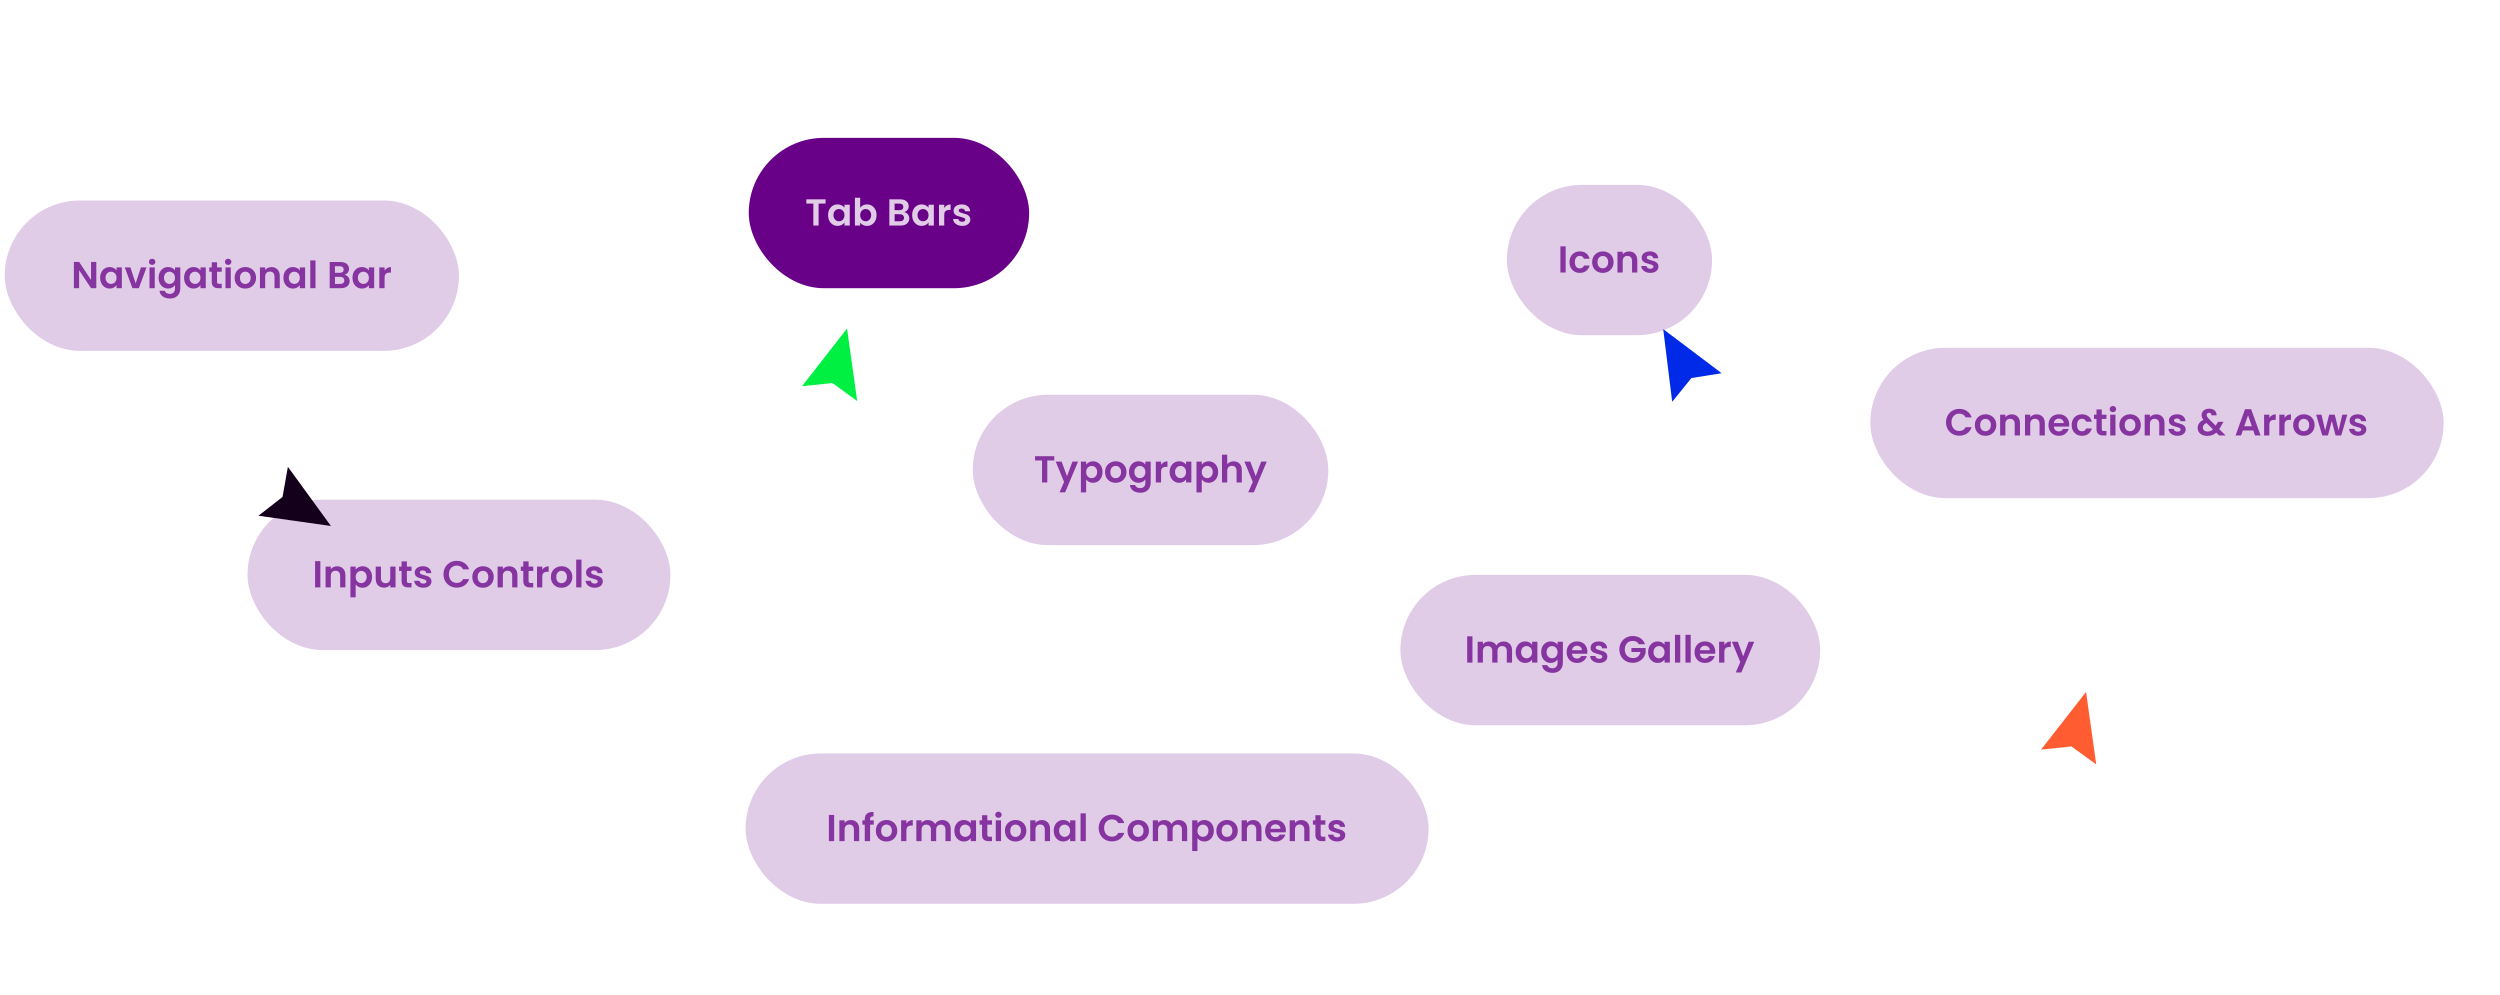 <svg width="1596" height="635" viewBox="0 0 1596 635" fill="none" xmlns="http://www.w3.org/2000/svg">
<rect x="3" y="128" width="290" height="96" rx="48" fill="#E1CCE7"/>
<path d="M61.484 184H58.124L50.516 172.504V184H47.156V167.224H50.516L58.124 178.744V167.224H61.484V184ZM63.94 177.304C63.94 175.96 64.204 174.768 64.732 173.728C65.276 172.688 66.004 171.888 66.916 171.328C67.844 170.768 68.876 170.488 70.012 170.488C71.004 170.488 71.868 170.688 72.604 171.088C73.356 171.488 73.956 171.992 74.404 172.6V170.704H77.788V184H74.404V182.056C73.972 182.68 73.372 183.2 72.604 183.616C71.852 184.016 70.98 184.216 69.988 184.216C68.868 184.216 67.844 183.928 66.916 183.352C66.004 182.776 65.276 181.968 64.732 180.928C64.204 179.872 63.94 178.664 63.94 177.304ZM74.404 177.352C74.404 176.536 74.244 175.84 73.924 175.264C73.604 174.672 73.172 174.224 72.628 173.92C72.084 173.6 71.5 173.44 70.876 173.44C70.252 173.44 69.676 173.592 69.148 173.896C68.62 174.2 68.188 174.648 67.852 175.24C67.532 175.816 67.372 176.504 67.372 177.304C67.372 178.104 67.532 178.808 67.852 179.416C68.188 180.008 68.62 180.464 69.148 180.784C69.692 181.104 70.268 181.264 70.876 181.264C71.5 181.264 72.084 181.112 72.628 180.808C73.172 180.488 73.604 180.04 73.924 179.464C74.244 178.872 74.404 178.168 74.404 177.352ZM86.614 180.904L89.974 170.704H93.55L88.63 184H84.55L79.654 170.704H83.254L86.614 180.904ZM97.141 169.12C96.549 169.12 96.053 168.936 95.653 168.568C95.269 168.184 95.077 167.712 95.077 167.152C95.077 166.592 95.269 166.128 95.653 165.76C96.053 165.376 96.549 165.184 97.141 165.184C97.733 165.184 98.221 165.376 98.605 165.76C99.005 166.128 99.205 166.592 99.205 167.152C99.205 167.712 99.005 168.184 98.605 168.568C98.221 168.936 97.733 169.12 97.141 169.12ZM98.797 170.704V184H95.437V170.704H98.797ZM107.325 170.488C108.317 170.488 109.189 170.688 109.941 171.088C110.693 171.472 111.285 171.976 111.717 172.6V170.704H115.101V184.096C115.101 185.328 114.853 186.424 114.357 187.384C113.861 188.36 113.117 189.128 112.125 189.688C111.133 190.264 109.933 190.552 108.525 190.552C106.637 190.552 105.085 190.112 103.869 189.232C102.669 188.352 101.989 187.152 101.829 185.632H105.165C105.341 186.24 105.717 186.72 106.293 187.072C106.885 187.44 107.597 187.624 108.429 187.624C109.405 187.624 110.197 187.328 110.805 186.736C111.413 186.16 111.717 185.28 111.717 184.096V182.032C111.285 182.656 110.685 183.176 109.917 183.592C109.165 184.008 108.301 184.216 107.325 184.216C106.205 184.216 105.181 183.928 104.253 183.352C103.325 182.776 102.589 181.968 102.045 180.928C101.517 179.872 101.253 178.664 101.253 177.304C101.253 175.96 101.517 174.768 102.045 173.728C102.589 172.688 103.317 171.888 104.229 171.328C105.157 170.768 106.189 170.488 107.325 170.488ZM111.717 177.352C111.717 176.536 111.557 175.84 111.237 175.264C110.917 174.672 110.485 174.224 109.941 173.92C109.397 173.6 108.813 173.44 108.189 173.44C107.565 173.44 106.989 173.592 106.461 173.896C105.933 174.2 105.501 174.648 105.165 175.24C104.845 175.816 104.685 176.504 104.685 177.304C104.685 178.104 104.845 178.808 105.165 179.416C105.501 180.008 105.933 180.464 106.461 180.784C107.005 181.104 107.581 181.264 108.189 181.264C108.813 181.264 109.397 181.112 109.941 180.808C110.485 180.488 110.917 180.04 111.237 179.464C111.557 178.872 111.717 178.168 111.717 177.352ZM117.519 177.304C117.519 175.96 117.783 174.768 118.311 173.728C118.855 172.688 119.583 171.888 120.495 171.328C121.423 170.768 122.455 170.488 123.591 170.488C124.583 170.488 125.447 170.688 126.183 171.088C126.935 171.488 127.535 171.992 127.983 172.6V170.704H131.367V184H127.983V182.056C127.551 182.68 126.951 183.2 126.183 183.616C125.431 184.016 124.559 184.216 123.567 184.216C122.447 184.216 121.423 183.928 120.495 183.352C119.583 182.776 118.855 181.968 118.311 180.928C117.783 179.872 117.519 178.664 117.519 177.304ZM127.983 177.352C127.983 176.536 127.823 175.84 127.503 175.264C127.183 174.672 126.751 174.224 126.207 173.92C125.663 173.6 125.079 173.44 124.455 173.44C123.831 173.44 123.255 173.592 122.727 173.896C122.199 174.2 121.767 174.648 121.431 175.24C121.111 175.816 120.951 176.504 120.951 177.304C120.951 178.104 121.111 178.808 121.431 179.416C121.767 180.008 122.199 180.464 122.727 180.784C123.271 181.104 123.847 181.264 124.455 181.264C125.079 181.264 125.663 181.112 126.207 180.808C126.751 180.488 127.183 180.04 127.503 179.464C127.823 178.872 127.983 178.168 127.983 177.352ZM138.56 173.464V179.896C138.56 180.344 138.664 180.672 138.872 180.88C139.096 181.072 139.464 181.168 139.976 181.168H141.536V184H139.424C136.592 184 135.176 182.624 135.176 179.872V173.464H133.592V170.704H135.176V167.416H138.56V170.704H141.536V173.464H138.56ZM145.657 169.12C145.065 169.12 144.569 168.936 144.169 168.568C143.785 168.184 143.593 167.712 143.593 167.152C143.593 166.592 143.785 166.128 144.169 165.76C144.569 165.376 145.065 165.184 145.657 165.184C146.249 165.184 146.737 165.376 147.121 165.76C147.521 166.128 147.721 166.592 147.721 167.152C147.721 167.712 147.521 168.184 147.121 168.568C146.737 168.936 146.249 169.12 145.657 169.12ZM147.313 170.704V184H143.953V170.704H147.313ZM156.537 184.216C155.257 184.216 154.105 183.936 153.081 183.376C152.057 182.8 151.249 181.992 150.657 180.952C150.081 179.912 149.793 178.712 149.793 177.352C149.793 175.992 150.089 174.792 150.681 173.752C151.289 172.712 152.113 171.912 153.153 171.352C154.193 170.776 155.353 170.488 156.633 170.488C157.913 170.488 159.073 170.776 160.113 171.352C161.153 171.912 161.969 172.712 162.561 173.752C163.169 174.792 163.473 175.992 163.473 177.352C163.473 178.712 163.161 179.912 162.537 180.952C161.929 181.992 161.097 182.8 160.041 183.376C159.001 183.936 157.833 184.216 156.537 184.216ZM156.537 181.288C157.145 181.288 157.713 181.144 158.241 180.856C158.785 180.552 159.217 180.104 159.537 179.512C159.857 178.92 160.017 178.2 160.017 177.352C160.017 176.088 159.681 175.12 159.009 174.448C158.353 173.76 157.545 173.416 156.585 173.416C155.625 173.416 154.817 173.76 154.161 174.448C153.521 175.12 153.201 176.088 153.201 177.352C153.201 178.616 153.513 179.592 154.137 180.28C154.777 180.952 155.577 181.288 156.537 181.288ZM173.305 170.512C174.889 170.512 176.169 171.016 177.145 172.024C178.121 173.016 178.609 174.408 178.609 176.2V184H175.249V176.656C175.249 175.6 174.985 174.792 174.457 174.232C173.929 173.656 173.209 173.368 172.297 173.368C171.369 173.368 170.633 173.656 170.089 174.232C169.561 174.792 169.297 175.6 169.297 176.656V184H165.937V170.704H169.297V172.36C169.745 171.784 170.313 171.336 171.001 171.016C171.705 170.68 172.473 170.512 173.305 170.512ZM180.94 177.304C180.94 175.96 181.204 174.768 181.732 173.728C182.276 172.688 183.004 171.888 183.916 171.328C184.844 170.768 185.876 170.488 187.012 170.488C188.004 170.488 188.868 170.688 189.604 171.088C190.356 171.488 190.956 171.992 191.404 172.6V170.704H194.788V184H191.404V182.056C190.972 182.68 190.372 183.2 189.604 183.616C188.852 184.016 187.98 184.216 186.988 184.216C185.868 184.216 184.844 183.928 183.916 183.352C183.004 182.776 182.276 181.968 181.732 180.928C181.204 179.872 180.94 178.664 180.94 177.304ZM191.404 177.352C191.404 176.536 191.244 175.84 190.924 175.264C190.604 174.672 190.172 174.224 189.628 173.92C189.084 173.6 188.5 173.44 187.876 173.44C187.252 173.44 186.676 173.592 186.148 173.896C185.62 174.2 185.188 174.648 184.852 175.24C184.532 175.816 184.372 176.504 184.372 177.304C184.372 178.104 184.532 178.808 184.852 179.416C185.188 180.008 185.62 180.464 186.148 180.784C186.692 181.104 187.268 181.264 187.876 181.264C188.5 181.264 189.084 181.112 189.628 180.808C190.172 180.488 190.604 180.04 190.924 179.464C191.244 178.872 191.404 178.168 191.404 177.352ZM201.43 166.24V184H198.07V166.24H201.43ZM219.973 175.408C220.917 175.584 221.693 176.056 222.301 176.824C222.909 177.592 223.213 178.472 223.213 179.464C223.213 180.36 222.989 181.152 222.541 181.84C222.109 182.512 221.477 183.04 220.645 183.424C219.813 183.808 218.829 184 217.693 184H210.469V167.248H217.381C218.517 167.248 219.493 167.432 220.309 167.8C221.141 168.168 221.765 168.68 222.181 169.336C222.613 169.992 222.829 170.736 222.829 171.568C222.829 172.544 222.565 173.36 222.036 174.016C221.525 174.672 220.837 175.136 219.973 175.408ZM213.829 174.16H216.901C217.701 174.16 218.317 173.984 218.749 173.632C219.181 173.264 219.397 172.744 219.397 172.072C219.397 171.4 219.181 170.88 218.749 170.512C218.317 170.144 217.701 169.96 216.901 169.96H213.829V174.16ZM217.213 181.264C218.029 181.264 218.661 181.072 219.109 180.688C219.573 180.304 219.805 179.76 219.805 179.056C219.805 178.336 219.565 177.776 219.085 177.376C218.605 176.96 217.957 176.752 217.141 176.752H213.829V181.264H217.213ZM225.026 177.304C225.026 175.96 225.29 174.768 225.818 173.728C226.362 172.688 227.09 171.888 228.002 171.328C228.93 170.768 229.962 170.488 231.098 170.488C232.09 170.488 232.954 170.688 233.69 171.088C234.442 171.488 235.042 171.992 235.49 172.6V170.704H238.874V184H235.49V182.056C235.058 182.68 234.458 183.2 233.69 183.616C232.938 184.016 232.066 184.216 231.074 184.216C229.954 184.216 228.93 183.928 228.002 183.352C227.09 182.776 226.362 181.968 225.818 180.928C225.29 179.872 225.026 178.664 225.026 177.304ZM235.49 177.352C235.49 176.536 235.33 175.84 235.01 175.264C234.69 174.672 234.258 174.224 233.714 173.92C233.17 173.6 232.586 173.44 231.962 173.44C231.338 173.44 230.762 173.592 230.234 173.896C229.706 174.2 229.274 174.648 228.938 175.24C228.618 175.816 228.458 176.504 228.458 177.304C228.458 178.104 228.618 178.808 228.938 179.416C229.274 180.008 229.706 180.464 230.234 180.784C230.778 181.104 231.354 181.264 231.962 181.264C232.586 181.264 233.17 181.112 233.714 180.808C234.258 180.488 234.69 180.04 235.01 179.464C235.33 178.872 235.49 178.168 235.49 177.352ZM245.516 172.768C245.948 172.064 246.508 171.512 247.196 171.112C247.9 170.712 248.7 170.512 249.596 170.512V174.04H248.708C247.652 174.04 246.852 174.288 246.308 174.784C245.78 175.28 245.516 176.144 245.516 177.376V184H242.156V170.704H245.516V172.768Z" fill="#8634A0"/>
<rect x="478" y="88" width="179" height="96" rx="48" fill="#680188"/>
<path d="M527.056 127.248V129.96H522.592V144H519.232V129.96H514.768V127.248H527.056ZM528.644 137.304C528.644 135.96 528.908 134.768 529.436 133.728C529.98 132.688 530.708 131.888 531.62 131.328C532.548 130.768 533.58 130.488 534.716 130.488C535.708 130.488 536.572 130.688 537.308 131.088C538.06 131.488 538.66 131.992 539.108 132.6V130.704H542.492V144H539.108V142.056C538.676 142.68 538.076 143.2 537.308 143.616C536.556 144.016 535.684 144.216 534.692 144.216C533.572 144.216 532.548 143.928 531.62 143.352C530.708 142.776 529.98 141.968 529.436 140.928C528.908 139.872 528.644 138.664 528.644 137.304ZM539.108 137.352C539.108 136.536 538.948 135.84 538.628 135.264C538.308 134.672 537.876 134.224 537.332 133.92C536.788 133.6 536.204 133.44 535.58 133.44C534.956 133.44 534.38 133.592 533.852 133.896C533.324 134.2 532.892 134.648 532.556 135.24C532.236 135.816 532.076 136.504 532.076 137.304C532.076 138.104 532.236 138.808 532.556 139.416C532.892 140.008 533.324 140.464 533.852 140.784C534.396 141.104 534.972 141.264 535.58 141.264C536.204 141.264 536.788 141.112 537.332 140.808C537.876 140.488 538.308 140.04 538.628 139.464C538.948 138.872 539.108 138.168 539.108 137.352ZM549.133 132.648C549.565 132.008 550.157 131.488 550.909 131.088C551.677 130.688 552.549 130.488 553.525 130.488C554.661 130.488 555.685 130.768 556.597 131.328C557.525 131.888 558.253 132.688 558.781 133.728C559.325 134.752 559.597 135.944 559.597 137.304C559.597 138.664 559.325 139.872 558.781 140.928C558.253 141.968 557.525 142.776 556.597 143.352C555.685 143.928 554.661 144.216 553.525 144.216C552.533 144.216 551.661 144.024 550.909 143.64C550.173 143.24 549.581 142.728 549.133 142.104V144H545.773V126.24H549.133V132.648ZM556.165 137.304C556.165 136.504 555.997 135.816 555.661 135.24C555.341 134.648 554.909 134.2 554.365 133.896C553.837 133.592 553.261 133.44 552.637 133.44C552.029 133.44 551.453 133.6 550.909 133.92C550.381 134.224 549.949 134.672 549.613 135.264C549.293 135.856 549.133 136.552 549.133 137.352C549.133 138.152 549.293 138.848 549.613 139.44C549.949 140.032 550.381 140.488 550.909 140.808C551.453 141.112 552.029 141.264 552.637 141.264C553.261 141.264 553.837 141.104 554.365 140.784C554.909 140.464 555.341 140.008 555.661 139.416C555.997 138.824 556.165 138.12 556.165 137.304ZM577.262 135.408C578.206 135.584 578.982 136.056 579.59 136.824C580.198 137.592 580.502 138.472 580.502 139.464C580.502 140.36 580.278 141.152 579.83 141.84C579.398 142.512 578.766 143.04 577.934 143.424C577.102 143.808 576.118 144 574.982 144H567.758V127.248H574.67C575.806 127.248 576.782 127.432 577.598 127.8C578.43 128.168 579.054 128.68 579.47 129.336C579.902 129.992 580.118 130.736 580.118 131.568C580.118 132.544 579.854 133.36 579.326 134.016C578.814 134.672 578.126 135.136 577.262 135.408ZM571.118 134.16H574.19C574.99 134.16 575.606 133.984 576.038 133.632C576.47 133.264 576.686 132.744 576.686 132.072C576.686 131.4 576.47 130.88 576.038 130.512C575.606 130.144 574.99 129.96 574.19 129.96H571.118V134.16ZM574.502 141.264C575.318 141.264 575.95 141.072 576.398 140.688C576.862 140.304 577.094 139.76 577.094 139.056C577.094 138.336 576.854 137.776 576.374 137.376C575.894 136.96 575.246 136.752 574.43 136.752H571.118V141.264H574.502ZM582.315 137.304C582.315 135.96 582.579 134.768 583.107 133.728C583.651 132.688 584.379 131.888 585.291 131.328C586.219 130.768 587.251 130.488 588.387 130.488C589.379 130.488 590.243 130.688 590.979 131.088C591.731 131.488 592.331 131.992 592.779 132.6V130.704H596.163V144H592.779V142.056C592.347 142.68 591.747 143.2 590.979 143.616C590.227 144.016 589.355 144.216 588.363 144.216C587.243 144.216 586.219 143.928 585.291 143.352C584.379 142.776 583.651 141.968 583.107 140.928C582.579 139.872 582.315 138.664 582.315 137.304ZM592.779 137.352C592.779 136.536 592.619 135.84 592.299 135.264C591.979 134.672 591.547 134.224 591.003 133.92C590.459 133.6 589.875 133.44 589.251 133.44C588.627 133.44 588.051 133.592 587.523 133.896C586.995 134.2 586.563 134.648 586.227 135.24C585.907 135.816 585.747 136.504 585.747 137.304C585.747 138.104 585.907 138.808 586.227 139.416C586.563 140.008 586.995 140.464 587.523 140.784C588.067 141.104 588.643 141.264 589.251 141.264C589.875 141.264 590.459 141.112 591.003 140.808C591.547 140.488 591.979 140.04 592.299 139.464C592.619 138.872 592.779 138.168 592.779 137.352ZM602.805 132.768C603.237 132.064 603.797 131.512 604.485 131.112C605.189 130.712 605.989 130.512 606.885 130.512V134.04H605.997C604.941 134.04 604.141 134.288 603.597 134.784C603.069 135.28 602.805 136.144 602.805 137.376V144H599.445V130.704H602.805V132.768ZM614.236 144.216C613.148 144.216 612.172 144.024 611.308 143.64C610.444 143.24 609.756 142.704 609.244 142.032C608.748 141.36 608.476 140.616 608.428 139.8H611.812C611.876 140.312 612.124 140.736 612.556 141.072C613.004 141.408 613.556 141.576 614.212 141.576C614.852 141.576 615.348 141.448 615.7 141.192C616.068 140.936 616.252 140.608 616.252 140.208C616.252 139.776 616.028 139.456 615.58 139.248C615.148 139.024 614.452 138.784 613.492 138.528C612.5 138.288 611.684 138.04 611.044 137.784C610.42 137.528 609.876 137.136 609.412 136.608C608.964 136.08 608.74 135.368 608.74 134.472C608.74 133.736 608.948 133.064 609.364 132.456C609.796 131.848 610.404 131.368 611.188 131.016C611.988 130.664 612.924 130.488 613.996 130.488C615.58 130.488 616.844 130.888 617.788 131.688C618.732 132.472 619.252 133.536 619.348 134.88H616.132C616.084 134.352 615.86 133.936 615.46 133.632C615.076 133.312 614.556 133.152 613.9 133.152C613.292 133.152 612.82 133.264 612.484 133.488C612.164 133.712 612.004 134.024 612.004 134.424C612.004 134.872 612.228 135.216 612.676 135.456C613.124 135.68 613.82 135.912 614.764 136.152C615.724 136.392 616.516 136.64 617.14 136.896C617.764 137.152 618.3 137.552 618.748 138.096C619.212 138.624 619.452 139.328 619.468 140.208C619.468 140.976 619.252 141.664 618.82 142.272C618.404 142.88 617.796 143.36 616.996 143.712C616.212 144.048 615.292 144.216 614.236 144.216Z" fill="#E1CCE7"/>
<g filter="url(#filter0_d_380_8446)">
<path d="M533.749 202.719L540.224 249.003L524.42 237.534L504.999 239.565L533.749 202.719Z" fill="#00EF43"/>
</g>
<rect x="962" y="118" width="131" height="96" rx="48" fill="#E1CCE7"/>
<path d="M999.516 157.248V174H996.156V157.248H999.516ZM1001.97 167.352C1001.97 165.976 1002.25 164.776 1002.81 163.752C1003.37 162.712 1004.15 161.912 1005.14 161.352C1006.13 160.776 1007.27 160.488 1008.55 160.488C1010.2 160.488 1011.56 160.904 1012.63 161.736C1013.72 162.552 1014.44 163.704 1014.81 165.192H1011.19C1011 164.616 1010.67 164.168 1010.2 163.848C1009.76 163.512 1009.2 163.344 1008.52 163.344C1007.56 163.344 1006.8 163.696 1006.24 164.4C1005.68 165.088 1005.4 166.072 1005.4 167.352C1005.4 168.616 1005.68 169.6 1006.24 170.304C1006.8 170.992 1007.56 171.336 1008.52 171.336C1009.88 171.336 1010.77 170.728 1011.19 169.512H1014.81C1014.44 170.952 1013.72 172.096 1012.63 172.944C1011.54 173.792 1010.18 174.216 1008.55 174.216C1007.27 174.216 1006.13 173.936 1005.14 173.376C1004.15 172.8 1003.37 172 1002.81 170.976C1002.25 169.936 1001.97 168.728 1001.97 167.352ZM1023.18 174.216C1021.9 174.216 1020.75 173.936 1019.72 173.376C1018.7 172.8 1017.89 171.992 1017.3 170.952C1016.72 169.912 1016.43 168.712 1016.43 167.352C1016.43 165.992 1016.73 164.792 1017.32 163.752C1017.93 162.712 1018.75 161.912 1019.79 161.352C1020.83 160.776 1021.99 160.488 1023.27 160.488C1024.55 160.488 1025.71 160.776 1026.75 161.352C1027.79 161.912 1028.61 162.712 1029.2 163.752C1029.81 164.792 1030.11 165.992 1030.11 167.352C1030.11 168.712 1029.8 169.912 1029.18 170.952C1028.57 171.992 1027.74 172.8 1026.68 173.376C1025.64 173.936 1024.47 174.216 1023.18 174.216ZM1023.18 171.288C1023.79 171.288 1024.35 171.144 1024.88 170.856C1025.43 170.552 1025.86 170.104 1026.18 169.512C1026.5 168.92 1026.66 168.2 1026.66 167.352C1026.66 166.088 1026.32 165.12 1025.65 164.448C1024.99 163.76 1024.19 163.416 1023.23 163.416C1022.27 163.416 1021.46 163.76 1020.8 164.448C1020.16 165.12 1019.84 166.088 1019.84 167.352C1019.84 168.616 1020.15 169.592 1020.78 170.28C1021.42 170.952 1022.22 171.288 1023.18 171.288ZM1039.95 160.512C1041.53 160.512 1042.81 161.016 1043.79 162.024C1044.76 163.016 1045.25 164.408 1045.25 166.2V174H1041.89V166.656C1041.89 165.6 1041.63 164.792 1041.1 164.232C1040.57 163.656 1039.85 163.368 1038.94 163.368C1038.01 163.368 1037.27 163.656 1036.73 164.232C1036.2 164.792 1035.94 165.6 1035.94 166.656V174H1032.58V160.704H1035.94V162.36C1036.39 161.784 1036.95 161.336 1037.64 161.016C1038.35 160.68 1039.11 160.512 1039.95 160.512ZM1053.53 174.216C1052.45 174.216 1051.47 174.024 1050.61 173.64C1049.74 173.24 1049.05 172.704 1048.54 172.032C1048.05 171.36 1047.77 170.616 1047.73 169.8H1051.11C1051.17 170.312 1051.42 170.736 1051.85 171.072C1052.3 171.408 1052.85 171.576 1053.51 171.576C1054.15 171.576 1054.65 171.448 1055 171.192C1055.37 170.936 1055.55 170.608 1055.55 170.208C1055.55 169.776 1055.33 169.456 1054.88 169.248C1054.45 169.024 1053.75 168.784 1052.79 168.528C1051.8 168.288 1050.98 168.04 1050.34 167.784C1049.72 167.528 1049.17 167.136 1048.71 166.608C1048.26 166.08 1048.04 165.368 1048.04 164.472C1048.04 163.736 1048.25 163.064 1048.66 162.456C1049.09 161.848 1049.7 161.368 1050.49 161.016C1051.29 160.664 1052.22 160.488 1053.29 160.488C1054.88 160.488 1056.14 160.888 1057.09 161.688C1058.03 162.472 1058.55 163.536 1058.65 164.88H1055.43C1055.38 164.352 1055.16 163.936 1054.76 163.632C1054.37 163.312 1053.85 163.152 1053.2 163.152C1052.59 163.152 1052.12 163.264 1051.78 163.488C1051.46 163.712 1051.3 164.024 1051.3 164.424C1051.3 164.872 1051.53 165.216 1051.97 165.456C1052.42 165.68 1053.12 165.912 1054.06 166.152C1055.02 166.392 1055.81 166.64 1056.44 166.896C1057.06 167.152 1057.6 167.552 1058.05 168.096C1058.51 168.624 1058.75 169.328 1058.77 170.208C1058.77 170.976 1058.55 171.664 1058.12 172.272C1057.7 172.88 1057.09 173.36 1056.29 173.712C1055.51 174.048 1054.59 174.216 1053.53 174.216Z" fill="#8634A0"/>
<rect x="621" y="252" width="227" height="96" rx="48" fill="#E1CCE7"/>
<path d="M673.056 291.248V293.96H668.592V308H665.232V293.96H660.768V291.248H673.056ZM688.228 294.704L679.996 314.288H676.42L679.3 307.664L673.972 294.704H677.74L681.172 303.992L684.652 294.704H688.228ZM693.399 296.624C693.831 296.016 694.423 295.512 695.175 295.112C695.943 294.696 696.815 294.488 697.791 294.488C698.927 294.488 699.951 294.768 700.863 295.328C701.791 295.888 702.519 296.688 703.047 297.728C703.591 298.752 703.863 299.944 703.863 301.304C703.863 302.664 703.591 303.872 703.047 304.928C702.519 305.968 701.791 306.776 700.863 307.352C699.951 307.928 698.927 308.216 697.791 308.216C696.815 308.216 695.951 308.016 695.199 307.616C694.463 307.216 693.863 306.712 693.399 306.104V314.336H690.039V294.704H693.399V296.624ZM700.431 301.304C700.431 300.504 700.263 299.816 699.927 299.24C699.607 298.648 699.175 298.2 698.631 297.896C698.103 297.592 697.527 297.44 696.903 297.44C696.295 297.44 695.719 297.6 695.175 297.92C694.647 298.224 694.215 298.672 693.879 299.264C693.559 299.856 693.399 300.552 693.399 301.352C693.399 302.152 693.559 302.848 693.879 303.44C694.215 304.032 694.647 304.488 695.175 304.808C695.719 305.112 696.295 305.264 696.903 305.264C697.527 305.264 698.103 305.104 698.631 304.784C699.175 304.464 699.607 304.008 699.927 303.416C700.263 302.824 700.431 302.12 700.431 301.304ZM712.208 308.216C710.928 308.216 709.776 307.936 708.752 307.376C707.728 306.8 706.92 305.992 706.328 304.952C705.752 303.912 705.464 302.712 705.464 301.352C705.464 299.992 705.76 298.792 706.352 297.752C706.96 296.712 707.784 295.912 708.824 295.352C709.864 294.776 711.024 294.488 712.304 294.488C713.584 294.488 714.744 294.776 715.784 295.352C716.824 295.912 717.64 296.712 718.232 297.752C718.84 298.792 719.144 299.992 719.144 301.352C719.144 302.712 718.832 303.912 718.208 304.952C717.6 305.992 716.768 306.8 715.712 307.376C714.672 307.936 713.504 308.216 712.208 308.216ZM712.208 305.288C712.816 305.288 713.384 305.144 713.912 304.856C714.456 304.552 714.888 304.104 715.208 303.512C715.528 302.92 715.688 302.2 715.688 301.352C715.688 300.088 715.352 299.12 714.68 298.448C714.024 297.76 713.216 297.416 712.256 297.416C711.296 297.416 710.488 297.76 709.832 298.448C709.192 299.12 708.872 300.088 708.872 301.352C708.872 302.616 709.184 303.592 709.808 304.28C710.448 304.952 711.248 305.288 712.208 305.288ZM726.817 294.488C727.809 294.488 728.681 294.688 729.433 295.088C730.185 295.472 730.777 295.976 731.209 296.6V294.704H734.593V308.096C734.593 309.328 734.345 310.424 733.849 311.384C733.353 312.36 732.609 313.128 731.617 313.688C730.625 314.264 729.425 314.552 728.017 314.552C726.129 314.552 724.577 314.112 723.361 313.232C722.161 312.352 721.481 311.152 721.321 309.632H724.657C724.833 310.24 725.209 310.72 725.785 311.072C726.377 311.44 727.089 311.624 727.921 311.624C728.897 311.624 729.689 311.328 730.297 310.736C730.905 310.16 731.209 309.28 731.209 308.096V306.032C730.777 306.656 730.177 307.176 729.409 307.592C728.657 308.008 727.793 308.216 726.817 308.216C725.697 308.216 724.673 307.928 723.745 307.352C722.817 306.776 722.081 305.968 721.537 304.928C721.009 303.872 720.745 302.664 720.745 301.304C720.745 299.96 721.009 298.768 721.537 297.728C722.081 296.688 722.809 295.888 723.721 295.328C724.649 294.768 725.681 294.488 726.817 294.488ZM731.209 301.352C731.209 300.536 731.049 299.84 730.729 299.264C730.409 298.672 729.977 298.224 729.433 297.92C728.889 297.6 728.305 297.44 727.681 297.44C727.057 297.44 726.481 297.592 725.953 297.896C725.425 298.2 724.993 298.648 724.657 299.24C724.337 299.816 724.177 300.504 724.177 301.304C724.177 302.104 724.337 302.808 724.657 303.416C724.993 304.008 725.425 304.464 725.953 304.784C726.497 305.104 727.073 305.264 727.681 305.264C728.305 305.264 728.889 305.112 729.433 304.808C729.977 304.488 730.409 304.04 730.729 303.464C731.049 302.872 731.209 302.168 731.209 301.352ZM741.235 296.768C741.667 296.064 742.227 295.512 742.915 295.112C743.619 294.712 744.419 294.512 745.315 294.512V298.04H744.427C743.371 298.04 742.571 298.288 742.027 298.784C741.499 299.28 741.235 300.144 741.235 301.376V308H737.875V294.704H741.235V296.768ZM746.714 301.304C746.714 299.96 746.978 298.768 747.506 297.728C748.05 296.688 748.778 295.888 749.69 295.328C750.618 294.768 751.65 294.488 752.786 294.488C753.778 294.488 754.642 294.688 755.378 295.088C756.13 295.488 756.73 295.992 757.178 296.6V294.704H760.562V308H757.178V306.056C756.746 306.68 756.146 307.2 755.378 307.616C754.626 308.016 753.754 308.216 752.762 308.216C751.642 308.216 750.618 307.928 749.69 307.352C748.778 306.776 748.05 305.968 747.506 304.928C746.978 303.872 746.714 302.664 746.714 301.304ZM757.178 301.352C757.178 300.536 757.018 299.84 756.698 299.264C756.378 298.672 755.946 298.224 755.402 297.92C754.858 297.6 754.274 297.44 753.65 297.44C753.026 297.44 752.45 297.592 751.922 297.896C751.394 298.2 750.962 298.648 750.626 299.24C750.306 299.816 750.146 300.504 750.146 301.304C750.146 302.104 750.306 302.808 750.626 303.416C750.962 304.008 751.394 304.464 751.922 304.784C752.466 305.104 753.042 305.264 753.65 305.264C754.274 305.264 754.858 305.112 755.402 304.808C755.946 304.488 756.378 304.04 756.698 303.464C757.018 302.872 757.178 302.168 757.178 301.352ZM767.204 296.624C767.636 296.016 768.228 295.512 768.98 295.112C769.748 294.696 770.62 294.488 771.596 294.488C772.732 294.488 773.756 294.768 774.668 295.328C775.596 295.888 776.324 296.688 776.852 297.728C777.396 298.752 777.668 299.944 777.668 301.304C777.668 302.664 777.396 303.872 776.852 304.928C776.324 305.968 775.596 306.776 774.668 307.352C773.756 307.928 772.732 308.216 771.596 308.216C770.62 308.216 769.756 308.016 769.004 307.616C768.268 307.216 767.668 306.712 767.204 306.104V314.336H763.844V294.704H767.204V296.624ZM774.236 301.304C774.236 300.504 774.068 299.816 773.732 299.24C773.412 298.648 772.98 298.2 772.436 297.896C771.908 297.592 771.332 297.44 770.708 297.44C770.1 297.44 769.524 297.6 768.98 297.92C768.452 298.224 768.02 298.672 767.684 299.264C767.364 299.856 767.204 300.552 767.204 301.352C767.204 302.152 767.364 302.848 767.684 303.44C768.02 304.032 768.452 304.488 768.98 304.808C769.524 305.112 770.1 305.264 770.708 305.264C771.332 305.264 771.908 305.104 772.436 304.784C772.98 304.464 773.412 304.008 773.732 303.416C774.068 302.824 774.236 302.12 774.236 301.304ZM787.597 294.512C788.605 294.512 789.501 294.736 790.285 295.184C791.069 295.616 791.677 296.264 792.109 297.128C792.557 297.976 792.781 299 792.781 300.2V308H789.421V300.656C789.421 299.6 789.157 298.792 788.629 298.232C788.101 297.656 787.381 297.368 786.469 297.368C785.541 297.368 784.805 297.656 784.261 298.232C783.733 298.792 783.469 299.6 783.469 300.656V308H780.109V290.24H783.469V296.36C783.901 295.784 784.477 295.336 785.197 295.016C785.917 294.68 786.717 294.512 787.597 294.512ZM808.696 294.704L800.464 314.288H796.888L799.768 307.664L794.44 294.704H798.208L801.64 303.992L805.12 294.704H808.696Z" fill="#8634A0"/>
<rect x="1194" y="222" width="366" height="96" rx="48" fill="#E1CCE7"/>
<path d="M1242.34 269.6C1242.34 267.952 1242.71 266.48 1243.44 265.184C1244.2 263.872 1245.21 262.856 1246.49 262.136C1247.79 261.4 1249.24 261.032 1250.84 261.032C1252.71 261.032 1254.35 261.512 1255.76 262.472C1257.16 263.432 1258.15 264.76 1258.71 266.456H1254.84C1254.46 265.656 1253.92 265.056 1253.21 264.656C1252.52 264.256 1251.72 264.056 1250.81 264.056C1249.84 264.056 1248.96 264.288 1248.2 264.752C1247.44 265.2 1246.85 265.84 1246.42 266.672C1246 267.504 1245.8 268.48 1245.8 269.6C1245.8 270.704 1246 271.68 1246.42 272.528C1246.85 273.36 1247.44 274.008 1248.2 274.472C1248.96 274.92 1249.84 275.144 1250.81 275.144C1251.72 275.144 1252.52 274.944 1253.21 274.544C1253.92 274.128 1254.46 273.52 1254.84 272.72H1258.71C1258.15 274.432 1257.16 275.768 1255.76 276.728C1254.36 277.672 1252.72 278.144 1250.84 278.144C1249.24 278.144 1247.79 277.784 1246.49 277.064C1245.21 276.328 1244.2 275.312 1243.44 274.016C1242.71 272.72 1242.34 271.248 1242.34 269.6ZM1267.48 278.216C1266.2 278.216 1265.05 277.936 1264.03 277.376C1263 276.8 1262.19 275.992 1261.6 274.952C1261.03 273.912 1260.74 272.712 1260.74 271.352C1260.74 269.992 1261.03 268.792 1261.63 267.752C1262.23 266.712 1263.06 265.912 1264.1 265.352C1265.14 264.776 1266.3 264.488 1267.58 264.488C1268.86 264.488 1270.02 264.776 1271.06 265.352C1272.1 265.912 1272.91 266.712 1273.51 267.752C1274.11 268.792 1274.42 269.992 1274.42 271.352C1274.42 272.712 1274.11 273.912 1273.48 274.952C1272.87 275.992 1272.04 276.8 1270.99 277.376C1269.95 277.936 1268.78 278.216 1267.48 278.216ZM1267.48 275.288C1268.09 275.288 1268.66 275.144 1269.19 274.856C1269.73 274.552 1270.16 274.104 1270.48 273.512C1270.8 272.92 1270.96 272.2 1270.96 271.352C1270.96 270.088 1270.63 269.12 1269.95 268.448C1269.3 267.76 1268.49 267.416 1267.53 267.416C1266.57 267.416 1265.76 267.76 1265.11 268.448C1264.47 269.12 1264.15 270.088 1264.15 271.352C1264.15 272.616 1264.46 273.592 1265.08 274.28C1265.72 274.952 1266.52 275.288 1267.48 275.288ZM1284.25 264.512C1285.83 264.512 1287.11 265.016 1288.09 266.024C1289.07 267.016 1289.55 268.408 1289.55 270.2V278H1286.19V270.656C1286.19 269.6 1285.93 268.792 1285.4 268.232C1284.87 267.656 1284.15 267.368 1283.24 267.368C1282.31 267.368 1281.58 267.656 1281.03 268.232C1280.51 268.792 1280.24 269.6 1280.24 270.656V278H1276.88V264.704H1280.24V266.36C1280.69 265.784 1281.26 265.336 1281.95 265.016C1282.65 264.68 1283.42 264.512 1284.25 264.512ZM1300.12 264.512C1301.7 264.512 1302.98 265.016 1303.96 266.024C1304.93 267.016 1305.42 268.408 1305.42 270.2V278H1302.06V270.656C1302.06 269.6 1301.8 268.792 1301.27 268.232C1300.74 267.656 1300.02 267.368 1299.11 267.368C1298.18 267.368 1297.45 267.656 1296.9 268.232C1296.37 268.792 1296.11 269.6 1296.11 270.656V278H1292.75V264.704H1296.11V266.36C1296.56 265.784 1297.13 265.336 1297.81 265.016C1298.52 264.68 1299.29 264.512 1300.12 264.512ZM1320.98 271.064C1320.98 271.544 1320.94 271.976 1320.88 272.36H1311.16C1311.24 273.32 1311.58 274.072 1312.17 274.616C1312.76 275.16 1313.49 275.432 1314.35 275.432C1315.6 275.432 1316.49 274.896 1317.02 273.824H1320.64C1320.26 275.104 1319.52 276.16 1318.43 276.992C1317.34 277.808 1316.01 278.216 1314.42 278.216C1313.14 278.216 1311.99 277.936 1310.97 277.376C1309.96 276.8 1309.17 275.992 1308.59 274.952C1308.03 273.912 1307.75 272.712 1307.75 271.352C1307.75 269.976 1308.03 268.768 1308.59 267.728C1309.15 266.688 1309.94 265.888 1310.94 265.328C1311.95 264.768 1313.11 264.488 1314.42 264.488C1315.69 264.488 1316.82 264.76 1317.81 265.304C1318.82 265.848 1319.59 266.624 1320.14 267.632C1320.7 268.624 1320.98 269.768 1320.98 271.064ZM1317.5 270.104C1317.48 269.24 1317.17 268.552 1316.56 268.04C1315.95 267.512 1315.21 267.248 1314.33 267.248C1313.5 267.248 1312.79 267.504 1312.22 268.016C1311.66 268.512 1311.31 269.208 1311.18 270.104H1317.5ZM1322.57 271.352C1322.57 269.976 1322.85 268.776 1323.41 267.752C1323.97 266.712 1324.74 265.912 1325.73 265.352C1326.73 264.776 1327.86 264.488 1329.14 264.488C1330.79 264.488 1332.15 264.904 1333.22 265.736C1334.31 266.552 1335.04 267.704 1335.41 269.192H1331.78C1331.59 268.616 1331.26 268.168 1330.8 267.848C1330.35 267.512 1329.79 267.344 1329.12 267.344C1328.16 267.344 1327.4 267.696 1326.84 268.4C1326.28 269.088 1326 270.072 1326 271.352C1326 272.616 1326.28 273.6 1326.84 274.304C1327.4 274.992 1328.16 275.336 1329.12 275.336C1330.48 275.336 1331.37 274.728 1331.78 273.512H1335.41C1335.04 274.952 1334.31 276.096 1333.22 276.944C1332.13 277.792 1330.77 278.216 1329.14 278.216C1327.86 278.216 1326.73 277.936 1325.73 277.376C1324.74 276.8 1323.97 276 1323.41 274.976C1322.85 273.936 1322.57 272.728 1322.57 271.352ZM1341.78 267.464V273.896C1341.78 274.344 1341.88 274.672 1342.09 274.88C1342.31 275.072 1342.68 275.168 1343.19 275.168H1344.75V278H1342.64C1339.81 278 1338.39 276.624 1338.39 273.872V267.464H1336.81V264.704H1338.39V261.416H1341.78V264.704H1344.75V267.464H1341.78ZM1348.88 263.12C1348.28 263.12 1347.79 262.936 1347.39 262.568C1347 262.184 1346.81 261.712 1346.81 261.152C1346.81 260.592 1347 260.128 1347.39 259.76C1347.79 259.376 1348.28 259.184 1348.88 259.184C1349.47 259.184 1349.96 259.376 1350.34 259.76C1350.74 260.128 1350.94 260.592 1350.94 261.152C1350.94 261.712 1350.74 262.184 1350.34 262.568C1349.96 262.936 1349.47 263.12 1348.88 263.12ZM1350.53 264.704V278H1347.17V264.704H1350.53ZM1359.76 278.216C1358.48 278.216 1357.32 277.936 1356.3 277.376C1355.28 276.8 1354.47 275.992 1353.88 274.952C1353.3 273.912 1353.01 272.712 1353.01 271.352C1353.01 269.992 1353.31 268.792 1353.9 267.752C1354.51 266.712 1355.33 265.912 1356.37 265.352C1357.41 264.776 1358.57 264.488 1359.85 264.488C1361.13 264.488 1362.29 264.776 1363.33 265.352C1364.37 265.912 1365.19 266.712 1365.78 267.752C1366.39 268.792 1366.69 269.992 1366.69 271.352C1366.69 272.712 1366.38 273.912 1365.76 274.952C1365.15 275.992 1364.32 276.8 1363.26 277.376C1362.22 277.936 1361.05 278.216 1359.76 278.216ZM1359.76 275.288C1360.36 275.288 1360.93 275.144 1361.46 274.856C1362 274.552 1362.44 274.104 1362.76 273.512C1363.08 272.92 1363.24 272.2 1363.24 271.352C1363.24 270.088 1362.9 269.12 1362.23 268.448C1361.57 267.76 1360.76 267.416 1359.8 267.416C1358.84 267.416 1358.04 267.76 1357.38 268.448C1356.74 269.12 1356.42 270.088 1356.42 271.352C1356.42 272.616 1356.73 273.592 1357.36 274.28C1358 274.952 1358.8 275.288 1359.76 275.288ZM1376.52 264.512C1378.11 264.512 1379.39 265.016 1380.36 266.024C1381.34 267.016 1381.83 268.408 1381.83 270.2V278H1378.47V270.656C1378.47 269.6 1378.2 268.792 1377.68 268.232C1377.15 267.656 1376.43 267.368 1375.52 267.368C1374.59 267.368 1373.85 267.656 1373.31 268.232C1372.78 268.792 1372.52 269.6 1372.52 270.656V278H1369.16V264.704H1372.52V266.36C1372.96 265.784 1373.53 265.336 1374.22 265.016C1374.92 264.68 1375.69 264.512 1376.52 264.512ZM1390.11 278.216C1389.02 278.216 1388.05 278.024 1387.18 277.64C1386.32 277.24 1385.63 276.704 1385.12 276.032C1384.62 275.36 1384.35 274.616 1384.3 273.8H1387.69C1387.75 274.312 1388 274.736 1388.43 275.072C1388.88 275.408 1389.43 275.576 1390.09 275.576C1390.73 275.576 1391.22 275.448 1391.58 275.192C1391.94 274.936 1392.13 274.608 1392.13 274.208C1392.13 273.776 1391.9 273.456 1391.46 273.248C1391.02 273.024 1390.33 272.784 1389.37 272.528C1388.38 272.288 1387.56 272.04 1386.92 271.784C1386.3 271.528 1385.75 271.136 1385.29 270.608C1384.84 270.08 1384.62 269.368 1384.62 268.472C1384.62 267.736 1384.82 267.064 1385.24 266.456C1385.67 265.848 1386.28 265.368 1387.06 265.016C1387.86 264.664 1388.8 264.488 1389.87 264.488C1391.46 264.488 1392.72 264.888 1393.66 265.688C1394.61 266.472 1395.13 267.536 1395.22 268.88H1392.01C1391.96 268.352 1391.74 267.936 1391.34 267.632C1390.95 267.312 1390.43 267.152 1389.78 267.152C1389.17 267.152 1388.7 267.264 1388.36 267.488C1388.04 267.712 1387.88 268.024 1387.88 268.424C1387.88 268.872 1388.1 269.216 1388.55 269.456C1389 269.68 1389.7 269.912 1390.64 270.152C1391.6 270.392 1392.39 270.64 1393.02 270.896C1393.64 271.152 1394.18 271.552 1394.62 272.096C1395.09 272.624 1395.33 273.328 1395.34 274.208C1395.34 274.976 1395.13 275.664 1394.7 276.272C1394.28 276.88 1393.67 277.36 1392.87 277.712C1392.09 278.048 1391.17 278.216 1390.11 278.216ZM1416.71 278L1414.88 276.2C1413.33 277.592 1411.44 278.288 1409.2 278.288C1407.96 278.288 1406.88 278.08 1405.93 277.664C1405 277.232 1404.28 276.632 1403.77 275.864C1403.26 275.08 1403 274.176 1403 273.152C1403 272.048 1403.32 271.056 1403.94 270.176C1404.56 269.296 1405.48 268.584 1406.7 268.04C1406.27 267.512 1405.96 267.008 1405.76 266.528C1405.57 266.032 1405.48 265.504 1405.48 264.944C1405.48 264.176 1405.68 263.488 1406.08 262.88C1406.48 262.256 1407.04 261.768 1407.78 261.416C1408.53 261.064 1409.4 260.888 1410.4 260.888C1411.4 260.888 1412.27 261.08 1412.99 261.464C1413.71 261.848 1414.24 262.36 1414.6 263C1414.95 263.64 1415.1 264.352 1415.05 265.136H1411.79C1411.8 264.608 1411.68 264.208 1411.4 263.936C1411.13 263.648 1410.76 263.504 1410.3 263.504C1409.85 263.504 1409.48 263.64 1409.17 263.912C1408.88 264.168 1408.74 264.504 1408.74 264.92C1408.74 265.32 1408.86 265.72 1409.1 266.12C1409.34 266.504 1409.73 266.984 1410.28 267.56L1414.5 271.736C1414.53 271.704 1414.56 271.672 1414.57 271.64C1414.59 271.608 1414.6 271.576 1414.62 271.544L1415.99 269.264H1419.49L1417.81 272.216C1417.49 272.84 1417.15 273.432 1416.78 273.992L1420.84 278H1416.71ZM1409.29 275.504C1410.6 275.504 1411.76 275.04 1412.77 274.112L1408.64 270.032C1407.09 270.72 1406.32 271.696 1406.32 272.96C1406.32 273.68 1406.59 274.288 1407.13 274.784C1407.68 275.264 1408.4 275.504 1409.29 275.504ZM1438.49 274.808H1431.82L1430.71 278H1427.19L1433.21 261.224H1437.12L1443.15 278H1439.59L1438.49 274.808ZM1437.58 272.12L1435.15 265.112L1432.73 272.12H1437.58ZM1448.76 266.768C1449.19 266.064 1449.75 265.512 1450.44 265.112C1451.14 264.712 1451.94 264.512 1452.84 264.512V268.04H1451.95C1450.89 268.04 1450.09 268.288 1449.55 268.784C1449.02 269.28 1448.76 270.144 1448.76 271.376V278H1445.4V264.704H1448.76V266.768ZM1458.46 266.768C1458.89 266.064 1459.45 265.512 1460.14 265.112C1460.85 264.712 1461.65 264.512 1462.54 264.512V268.04H1461.65C1460.6 268.04 1459.8 268.288 1459.25 268.784C1458.73 269.28 1458.46 270.144 1458.46 271.376V278H1455.1V264.704H1458.46V266.768ZM1470.71 278.216C1469.43 278.216 1468.28 277.936 1467.25 277.376C1466.23 276.8 1465.42 275.992 1464.83 274.952C1464.25 273.912 1463.96 272.712 1463.96 271.352C1463.96 269.992 1464.26 268.792 1464.85 267.752C1465.46 266.712 1466.28 265.912 1467.32 265.352C1468.36 264.776 1469.52 264.488 1470.8 264.488C1472.08 264.488 1473.24 264.776 1474.28 265.352C1475.32 265.912 1476.14 266.712 1476.73 267.752C1477.34 268.792 1477.64 269.992 1477.64 271.352C1477.64 272.712 1477.33 273.912 1476.71 274.952C1476.1 275.992 1475.27 276.8 1474.21 277.376C1473.17 277.936 1472 278.216 1470.71 278.216ZM1470.71 275.288C1471.32 275.288 1471.88 275.144 1472.41 274.856C1472.96 274.552 1473.39 274.104 1473.71 273.512C1474.03 272.92 1474.19 272.2 1474.19 271.352C1474.19 270.088 1473.85 269.12 1473.18 268.448C1472.52 267.76 1471.72 267.416 1470.76 267.416C1469.8 267.416 1468.99 267.76 1468.33 268.448C1467.69 269.12 1467.37 270.088 1467.37 271.352C1467.37 272.616 1467.68 273.592 1468.31 274.28C1468.95 274.952 1469.75 275.288 1470.71 275.288ZM1498.54 264.704L1494.65 278H1491.03L1488.61 268.712L1486.18 278H1482.53L1478.62 264.704H1482.03L1484.38 274.832L1486.93 264.704H1490.48L1492.97 274.808L1495.33 264.704H1498.54ZM1505.45 278.216C1504.36 278.216 1503.38 278.024 1502.52 277.64C1501.66 277.24 1500.97 276.704 1500.46 276.032C1499.96 275.36 1499.69 274.616 1499.64 273.8H1503.02C1503.09 274.312 1503.34 274.736 1503.77 275.072C1504.22 275.408 1504.77 275.576 1505.42 275.576C1506.06 275.576 1506.56 275.448 1506.91 275.192C1507.28 274.936 1507.46 274.608 1507.46 274.208C1507.46 273.776 1507.24 273.456 1506.79 273.248C1506.36 273.024 1505.66 272.784 1504.7 272.528C1503.71 272.288 1502.9 272.04 1502.26 271.784C1501.63 271.528 1501.09 271.136 1500.62 270.608C1500.18 270.08 1499.95 269.368 1499.95 268.472C1499.95 267.736 1500.16 267.064 1500.58 266.456C1501.01 265.848 1501.62 265.368 1502.4 265.016C1503.2 264.664 1504.14 264.488 1505.21 264.488C1506.79 264.488 1508.06 264.888 1509 265.688C1509.94 266.472 1510.46 267.536 1510.56 268.88H1507.34C1507.3 268.352 1507.07 267.936 1506.67 267.632C1506.29 267.312 1505.77 267.152 1505.11 267.152C1504.5 267.152 1504.03 267.264 1503.7 267.488C1503.38 267.712 1503.22 268.024 1503.22 268.424C1503.22 268.872 1503.44 269.216 1503.89 269.456C1504.34 269.68 1505.03 269.912 1505.98 270.152C1506.94 270.392 1507.73 270.64 1508.35 270.896C1508.98 271.152 1509.51 271.552 1509.96 272.096C1510.42 272.624 1510.66 273.328 1510.68 274.208C1510.68 274.976 1510.46 275.664 1510.03 276.272C1509.62 276.88 1509.01 277.36 1508.21 277.712C1507.42 278.048 1506.5 278.216 1505.45 278.216Z" fill="#8634A0"/>
<rect x="158" y="319" width="270" height="96" rx="48" fill="#E1CCE7"/>
<path d="M204.516 358.248V375H201.156V358.248H204.516ZM215.204 361.512C216.788 361.512 218.068 362.016 219.044 363.024C220.02 364.016 220.508 365.408 220.508 367.2V375H217.148V367.656C217.148 366.6 216.884 365.792 216.356 365.232C215.828 364.656 215.108 364.368 214.196 364.368C213.268 364.368 212.532 364.656 211.988 365.232C211.46 365.792 211.196 366.6 211.196 367.656V375H207.836V361.704H211.196V363.36C211.644 362.784 212.212 362.336 212.9 362.016C213.604 361.68 214.372 361.512 215.204 361.512ZM227.063 363.624C227.495 363.016 228.087 362.512 228.839 362.112C229.607 361.696 230.479 361.488 231.455 361.488C232.591 361.488 233.615 361.768 234.527 362.328C235.455 362.888 236.183 363.688 236.711 364.728C237.255 365.752 237.527 366.944 237.527 368.304C237.527 369.664 237.255 370.872 236.711 371.928C236.183 372.968 235.455 373.776 234.527 374.352C233.615 374.928 232.591 375.216 231.455 375.216C230.479 375.216 229.615 375.016 228.863 374.616C228.127 374.216 227.527 373.712 227.063 373.104V381.336H223.703V361.704H227.063V363.624ZM234.095 368.304C234.095 367.504 233.927 366.816 233.591 366.24C233.271 365.648 232.839 365.2 232.295 364.896C231.767 364.592 231.191 364.44 230.567 364.44C229.959 364.44 229.383 364.6 228.839 364.92C228.311 365.224 227.879 365.672 227.543 366.264C227.223 366.856 227.063 367.552 227.063 368.352C227.063 369.152 227.223 369.848 227.543 370.44C227.879 371.032 228.311 371.488 228.839 371.808C229.383 372.112 229.959 372.264 230.567 372.264C231.191 372.264 231.767 372.104 232.295 371.784C232.839 371.464 233.271 371.008 233.591 370.416C233.927 369.824 234.095 369.12 234.095 368.304ZM252.521 361.704V375H249.137V373.32C248.705 373.896 248.137 374.352 247.433 374.688C246.745 375.008 245.993 375.168 245.177 375.168C244.137 375.168 243.217 374.952 242.417 374.52C241.617 374.072 240.985 373.424 240.521 372.576C240.073 371.712 239.849 370.688 239.849 369.504V361.704H243.209V369.024C243.209 370.08 243.473 370.896 244.001 371.472C244.529 372.032 245.249 372.312 246.161 372.312C247.089 372.312 247.817 372.032 248.345 371.472C248.873 370.896 249.137 370.08 249.137 369.024V361.704H252.521ZM259.748 364.464V370.896C259.748 371.344 259.852 371.672 260.06 371.88C260.284 372.072 260.652 372.168 261.164 372.168H262.724V375H260.612C257.78 375 256.364 373.624 256.364 370.872V364.464H254.78V361.704H256.364V358.416H259.748V361.704H262.724V364.464H259.748ZM270.228 375.216C269.14 375.216 268.164 375.024 267.3 374.64C266.436 374.24 265.748 373.704 265.236 373.032C264.74 372.36 264.468 371.616 264.42 370.8H267.804C267.868 371.312 268.116 371.736 268.548 372.072C268.996 372.408 269.548 372.576 270.204 372.576C270.844 372.576 271.34 372.448 271.692 372.192C272.06 371.936 272.244 371.608 272.244 371.208C272.244 370.776 272.02 370.456 271.572 370.248C271.14 370.024 270.444 369.784 269.484 369.528C268.492 369.288 267.676 369.04 267.036 368.784C266.412 368.528 265.868 368.136 265.404 367.608C264.956 367.08 264.732 366.368 264.732 365.472C264.732 364.736 264.94 364.064 265.356 363.456C265.788 362.848 266.396 362.368 267.18 362.016C267.98 361.664 268.916 361.488 269.988 361.488C271.572 361.488 272.836 361.888 273.78 362.688C274.724 363.472 275.244 364.536 275.34 365.88H272.124C272.076 365.352 271.852 364.936 271.452 364.632C271.068 364.312 270.548 364.152 269.892 364.152C269.284 364.152 268.812 364.264 268.476 364.488C268.156 364.712 267.996 365.024 267.996 365.424C267.996 365.872 268.22 366.216 268.668 366.456C269.116 366.68 269.812 366.912 270.756 367.152C271.716 367.392 272.508 367.64 273.132 367.896C273.756 368.152 274.292 368.552 274.74 369.096C275.204 369.624 275.444 370.328 275.46 371.208C275.46 371.976 275.244 372.664 274.812 373.272C274.396 373.88 273.788 374.36 272.988 374.712C272.204 375.048 271.284 375.216 270.228 375.216ZM283.121 366.6C283.121 364.952 283.489 363.48 284.225 362.184C284.977 360.872 285.993 359.856 287.273 359.136C288.569 358.4 290.017 358.032 291.617 358.032C293.489 358.032 295.129 358.512 296.537 359.472C297.945 360.432 298.929 361.76 299.489 363.456H295.625C295.241 362.656 294.697 362.056 293.993 361.656C293.305 361.256 292.505 361.056 291.593 361.056C290.617 361.056 289.745 361.288 288.977 361.752C288.225 362.2 287.633 362.84 287.201 363.672C286.785 364.504 286.577 365.48 286.577 366.6C286.577 367.704 286.785 368.68 287.201 369.528C287.633 370.36 288.225 371.008 288.977 371.472C289.745 371.92 290.617 372.144 291.593 372.144C292.505 372.144 293.305 371.944 293.993 371.544C294.697 371.128 295.241 370.52 295.625 369.72H299.489C298.929 371.432 297.945 372.768 296.537 373.728C295.145 374.672 293.505 375.144 291.617 375.144C290.017 375.144 288.569 374.784 287.273 374.064C285.993 373.328 284.977 372.312 284.225 371.016C283.489 369.72 283.121 368.248 283.121 366.6ZM308.263 375.216C306.983 375.216 305.831 374.936 304.807 374.376C303.783 373.8 302.975 372.992 302.383 371.952C301.807 370.912 301.519 369.712 301.519 368.352C301.519 366.992 301.815 365.792 302.407 364.752C303.015 363.712 303.839 362.912 304.879 362.352C305.919 361.776 307.079 361.488 308.359 361.488C309.639 361.488 310.799 361.776 311.839 362.352C312.879 362.912 313.695 363.712 314.287 364.752C314.895 365.792 315.199 366.992 315.199 368.352C315.199 369.712 314.887 370.912 314.263 371.952C313.655 372.992 312.823 373.8 311.767 374.376C310.727 374.936 309.559 375.216 308.263 375.216ZM308.263 372.288C308.871 372.288 309.439 372.144 309.967 371.856C310.511 371.552 310.943 371.104 311.263 370.512C311.583 369.92 311.743 369.2 311.743 368.352C311.743 367.088 311.407 366.12 310.735 365.448C310.079 364.76 309.271 364.416 308.311 364.416C307.351 364.416 306.543 364.76 305.887 365.448C305.247 366.12 304.927 367.088 304.927 368.352C304.927 369.616 305.239 370.592 305.863 371.28C306.503 371.952 307.303 372.288 308.263 372.288ZM325.032 361.512C326.616 361.512 327.896 362.016 328.872 363.024C329.848 364.016 330.336 365.408 330.336 367.2V375H326.976V367.656C326.976 366.6 326.712 365.792 326.184 365.232C325.656 364.656 324.936 364.368 324.024 364.368C323.096 364.368 322.36 364.656 321.816 365.232C321.288 365.792 321.024 366.6 321.024 367.656V375H317.664V361.704H321.024V363.36C321.472 362.784 322.04 362.336 322.728 362.016C323.432 361.68 324.2 361.512 325.032 361.512ZM337.443 364.464V370.896C337.443 371.344 337.547 371.672 337.755 371.88C337.979 372.072 338.347 372.168 338.859 372.168H340.419V375H338.307C335.475 375 334.059 373.624 334.059 370.872V364.464H332.475V361.704H334.059V358.416H337.443V361.704H340.419V364.464H337.443ZM346.196 363.768C346.628 363.064 347.188 362.512 347.876 362.112C348.58 361.712 349.38 361.512 350.276 361.512V365.04H349.388C348.332 365.04 347.532 365.288 346.988 365.784C346.46 366.28 346.196 367.144 346.196 368.376V375H342.836V361.704H346.196V363.768ZM358.443 375.216C357.163 375.216 356.011 374.936 354.987 374.376C353.963 373.8 353.155 372.992 352.563 371.952C351.987 370.912 351.699 369.712 351.699 368.352C351.699 366.992 351.995 365.792 352.587 364.752C353.195 363.712 354.019 362.912 355.059 362.352C356.099 361.776 357.259 361.488 358.539 361.488C359.819 361.488 360.979 361.776 362.019 362.352C363.059 362.912 363.875 363.712 364.467 364.752C365.075 365.792 365.379 366.992 365.379 368.352C365.379 369.712 365.067 370.912 364.443 371.952C363.835 372.992 363.003 373.8 361.947 374.376C360.907 374.936 359.739 375.216 358.443 375.216ZM358.443 372.288C359.051 372.288 359.619 372.144 360.147 371.856C360.691 371.552 361.123 371.104 361.443 370.512C361.763 369.92 361.923 369.2 361.923 368.352C361.923 367.088 361.587 366.12 360.915 365.448C360.259 364.76 359.451 364.416 358.491 364.416C357.531 364.416 356.723 364.76 356.067 365.448C355.427 366.12 355.107 367.088 355.107 368.352C355.107 369.616 355.419 370.592 356.043 371.28C356.683 371.952 357.483 372.288 358.443 372.288ZM371.204 357.24V375H367.844V357.24H371.204ZM379.611 375.216C378.523 375.216 377.547 375.024 376.683 374.64C375.819 374.24 375.131 373.704 374.619 373.032C374.123 372.36 373.851 371.616 373.803 370.8H377.187C377.251 371.312 377.499 371.736 377.931 372.072C378.379 372.408 378.931 372.576 379.587 372.576C380.227 372.576 380.723 372.448 381.075 372.192C381.443 371.936 381.627 371.608 381.627 371.208C381.627 370.776 381.403 370.456 380.955 370.248C380.523 370.024 379.827 369.784 378.867 369.528C377.875 369.288 377.059 369.04 376.419 368.784C375.795 368.528 375.251 368.136 374.787 367.608C374.339 367.08 374.115 366.368 374.115 365.472C374.115 364.736 374.323 364.064 374.739 363.456C375.171 362.848 375.779 362.368 376.563 362.016C377.363 361.664 378.299 361.488 379.371 361.488C380.955 361.488 382.219 361.888 383.163 362.688C384.107 363.472 384.627 364.536 384.723 365.88H381.507C381.459 365.352 381.235 364.936 380.835 364.632C380.451 364.312 379.931 364.152 379.275 364.152C378.667 364.152 378.195 364.264 377.859 364.488C377.539 364.712 377.379 365.024 377.379 365.424C377.379 365.872 377.603 366.216 378.051 366.456C378.499 366.68 379.195 366.912 380.139 367.152C381.099 367.392 381.891 367.64 382.515 367.896C383.139 368.152 383.675 368.552 384.123 369.096C384.587 369.624 384.827 370.328 384.843 371.208C384.843 371.976 384.627 372.664 384.195 373.272C383.779 373.88 383.171 374.36 382.371 374.712C381.587 375.048 380.667 375.216 379.611 375.216Z" fill="#8634A0"/>
<rect x="894" y="367" width="268" height="96" rx="48" fill="#E1CCE7"/>
<path d="M940.016 406.248V423H936.656V406.248H940.016ZM959.848 409.512C961.48 409.512 962.792 410.016 963.784 411.024C964.792 412.016 965.296 413.408 965.296 415.2V423H961.936V415.656C961.936 414.616 961.672 413.824 961.144 413.28C960.616 412.72 959.896 412.44 958.984 412.44C958.072 412.44 957.344 412.72 956.8 413.28C956.272 413.824 956.008 414.616 956.008 415.656V423H952.648V415.656C952.648 414.616 952.384 413.824 951.856 413.28C951.328 412.72 950.608 412.44 949.696 412.44C948.768 412.44 948.032 412.72 947.488 413.28C946.96 413.824 946.696 414.616 946.696 415.656V423H943.336V409.704H946.696V411.312C947.128 410.752 947.68 410.312 948.352 409.992C949.04 409.672 949.792 409.512 950.608 409.512C951.648 409.512 952.576 409.736 953.392 410.184C954.208 410.616 954.84 411.24 955.288 412.056C955.72 411.288 956.344 410.672 957.16 410.208C957.992 409.744 958.888 409.512 959.848 409.512ZM967.62 416.304C967.62 414.96 967.884 413.768 968.412 412.728C968.956 411.688 969.684 410.888 970.596 410.328C971.524 409.768 972.556 409.488 973.692 409.488C974.684 409.488 975.548 409.688 976.284 410.088C977.036 410.488 977.636 410.992 978.084 411.6V409.704H981.468V423H978.084V421.056C977.652 421.68 977.052 422.2 976.284 422.616C975.532 423.016 974.66 423.216 973.668 423.216C972.548 423.216 971.524 422.928 970.596 422.352C969.684 421.776 968.956 420.968 968.412 419.928C967.884 418.872 967.62 417.664 967.62 416.304ZM978.084 416.352C978.084 415.536 977.924 414.84 977.604 414.264C977.284 413.672 976.852 413.224 976.308 412.92C975.764 412.6 975.18 412.44 974.556 412.44C973.932 412.44 973.356 412.592 972.828 412.896C972.3 413.2 971.868 413.648 971.532 414.24C971.212 414.816 971.052 415.504 971.052 416.304C971.052 417.104 971.212 417.808 971.532 418.416C971.868 419.008 972.3 419.464 972.828 419.784C973.372 420.104 973.948 420.264 974.556 420.264C975.18 420.264 975.764 420.112 976.308 419.808C976.852 419.488 977.284 419.04 977.604 418.464C977.924 417.872 978.084 417.168 978.084 416.352ZM989.958 409.488C990.95 409.488 991.822 409.688 992.574 410.088C993.326 410.472 993.918 410.976 994.35 411.6V409.704H997.734V423.096C997.734 424.328 997.486 425.424 996.99 426.384C996.494 427.36 995.75 428.128 994.758 428.688C993.766 429.264 992.566 429.552 991.158 429.552C989.27 429.552 987.718 429.112 986.502 428.232C985.302 427.352 984.622 426.152 984.462 424.632H987.798C987.974 425.24 988.35 425.72 988.926 426.072C989.518 426.44 990.23 426.624 991.062 426.624C992.038 426.624 992.83 426.328 993.438 425.736C994.046 425.16 994.35 424.28 994.35 423.096V421.032C993.918 421.656 993.318 422.176 992.55 422.592C991.798 423.008 990.934 423.216 989.958 423.216C988.838 423.216 987.814 422.928 986.886 422.352C985.958 421.776 985.222 420.968 984.678 419.928C984.15 418.872 983.886 417.664 983.886 416.304C983.886 414.96 984.15 413.768 984.678 412.728C985.222 411.688 985.95 410.888 986.862 410.328C987.79 409.768 988.822 409.488 989.958 409.488ZM994.35 416.352C994.35 415.536 994.19 414.84 993.87 414.264C993.55 413.672 993.118 413.224 992.574 412.92C992.03 412.6 991.446 412.44 990.822 412.44C990.198 412.44 989.622 412.592 989.094 412.896C988.566 413.2 988.134 413.648 987.798 414.24C987.478 414.816 987.318 415.504 987.318 416.304C987.318 417.104 987.478 417.808 987.798 418.416C988.134 419.008 988.566 419.464 989.094 419.784C989.638 420.104 990.214 420.264 990.822 420.264C991.446 420.264 992.03 420.112 992.574 419.808C993.118 419.488 993.55 419.04 993.87 418.464C994.19 417.872 994.35 417.168 994.35 416.352ZM1013.38 416.064C1013.38 416.544 1013.34 416.976 1013.28 417.36H1003.56C1003.64 418.32 1003.98 419.072 1004.57 419.616C1005.16 420.16 1005.89 420.432 1006.75 420.432C1008 420.432 1008.89 419.896 1009.42 418.824H1013.04C1012.66 420.104 1011.92 421.16 1010.83 421.992C1009.74 422.808 1008.41 423.216 1006.82 423.216C1005.54 423.216 1004.39 422.936 1003.37 422.376C1002.36 421.8 1001.57 420.992 1000.99 419.952C1000.43 418.912 1000.15 417.712 1000.15 416.352C1000.15 414.976 1000.43 413.768 1000.99 412.728C1001.55 411.688 1002.34 410.888 1003.34 410.328C1004.35 409.768 1005.51 409.488 1006.82 409.488C1008.09 409.488 1009.22 409.76 1010.21 410.304C1011.22 410.848 1011.99 411.624 1012.54 412.632C1013.1 413.624 1013.38 414.768 1013.38 416.064ZM1009.9 415.104C1009.88 414.24 1009.57 413.552 1008.96 413.04C1008.35 412.512 1007.61 412.248 1006.73 412.248C1005.9 412.248 1005.19 412.504 1004.62 413.016C1004.06 413.512 1003.71 414.208 1003.58 415.104H1009.9ZM1020.92 423.216C1019.83 423.216 1018.85 423.024 1017.99 422.64C1017.12 422.24 1016.44 421.704 1015.92 421.032C1015.43 420.36 1015.16 419.616 1015.11 418.8H1018.49C1018.56 419.312 1018.8 419.736 1019.24 420.072C1019.68 420.408 1020.24 420.576 1020.89 420.576C1021.53 420.576 1022.03 420.448 1022.38 420.192C1022.75 419.936 1022.93 419.608 1022.93 419.208C1022.93 418.776 1022.71 418.456 1022.26 418.248C1021.83 418.024 1021.13 417.784 1020.17 417.528C1019.18 417.288 1018.36 417.04 1017.72 416.784C1017.1 416.528 1016.56 416.136 1016.09 415.608C1015.64 415.08 1015.42 414.368 1015.42 413.472C1015.42 412.736 1015.63 412.064 1016.04 411.456C1016.48 410.848 1017.08 410.368 1017.87 410.016C1018.67 409.664 1019.6 409.488 1020.68 409.488C1022.26 409.488 1023.52 409.888 1024.47 410.688C1025.41 411.472 1025.93 412.536 1026.03 413.88H1022.81C1022.76 413.352 1022.54 412.936 1022.14 412.632C1021.76 412.312 1021.24 412.152 1020.58 412.152C1019.97 412.152 1019.5 412.264 1019.16 412.488C1018.84 412.712 1018.68 413.024 1018.68 413.424C1018.68 413.872 1018.91 414.216 1019.36 414.456C1019.8 414.68 1020.5 414.912 1021.44 415.152C1022.4 415.392 1023.2 415.64 1023.82 415.896C1024.44 416.152 1024.98 416.552 1025.43 417.096C1025.89 417.624 1026.13 418.328 1026.15 419.208C1026.15 419.976 1025.93 420.664 1025.5 421.272C1025.08 421.88 1024.48 422.36 1023.68 422.712C1022.89 423.048 1021.97 423.216 1020.92 423.216ZM1046.29 411.288C1045.9 410.584 1045.38 410.048 1044.7 409.68C1044.03 409.312 1043.25 409.128 1042.35 409.128C1041.36 409.128 1040.48 409.352 1039.71 409.8C1038.94 410.248 1038.34 410.888 1037.91 411.72C1037.48 412.552 1037.26 413.512 1037.26 414.6C1037.26 415.72 1037.48 416.696 1037.91 417.528C1038.36 418.36 1038.98 419 1039.76 419.448C1040.54 419.896 1041.46 420.12 1042.5 420.12C1043.78 420.12 1044.82 419.784 1045.64 419.112C1046.46 418.424 1046.99 417.472 1047.25 416.256H1041.49V413.688H1050.56V416.616C1050.34 417.784 1049.86 418.864 1049.12 419.856C1048.38 420.848 1047.43 421.648 1046.26 422.256C1045.11 422.848 1043.82 423.144 1042.38 423.144C1040.76 423.144 1039.3 422.784 1037.98 422.064C1036.69 421.328 1035.66 420.312 1034.91 419.016C1034.18 417.72 1033.81 416.248 1033.81 414.6C1033.81 412.952 1034.18 411.48 1034.91 410.184C1035.66 408.872 1036.69 407.856 1037.98 407.136C1039.3 406.4 1040.75 406.032 1042.35 406.032C1044.24 406.032 1045.88 406.496 1047.27 407.424C1048.66 408.336 1049.62 409.624 1050.15 411.288H1046.29ZM1052.18 416.304C1052.18 414.96 1052.45 413.768 1052.97 412.728C1053.52 411.688 1054.25 410.888 1055.16 410.328C1056.09 409.768 1057.12 409.488 1058.25 409.488C1059.25 409.488 1060.11 409.688 1060.85 410.088C1061.6 410.488 1062.2 410.992 1062.65 411.6V409.704H1066.03V423H1062.65V421.056C1062.21 421.68 1061.61 422.2 1060.85 422.616C1060.09 423.016 1059.22 423.216 1058.23 423.216C1057.11 423.216 1056.09 422.928 1055.16 422.352C1054.25 421.776 1053.52 420.968 1052.97 419.928C1052.45 418.872 1052.18 417.664 1052.18 416.304ZM1062.65 416.352C1062.65 415.536 1062.49 414.84 1062.17 414.264C1061.85 413.672 1061.41 413.224 1060.87 412.92C1060.33 412.6 1059.74 412.44 1059.12 412.44C1058.49 412.44 1057.92 412.592 1057.39 412.896C1056.86 413.2 1056.43 413.648 1056.09 414.24C1055.77 414.816 1055.61 415.504 1055.61 416.304C1055.61 417.104 1055.77 417.808 1056.09 418.416C1056.43 419.008 1056.86 419.464 1057.39 419.784C1057.93 420.104 1058.51 420.264 1059.12 420.264C1059.74 420.264 1060.33 420.112 1060.87 419.808C1061.41 419.488 1061.85 419.04 1062.17 418.464C1062.49 417.872 1062.65 417.168 1062.65 416.352ZM1072.67 405.24V423H1069.31V405.24H1072.67ZM1079.35 405.24V423H1075.99V405.24H1079.35ZM1095.03 416.064C1095.03 416.544 1095 416.976 1094.94 417.36H1085.22C1085.3 418.32 1085.63 419.072 1086.22 419.616C1086.82 420.16 1087.54 420.432 1088.41 420.432C1089.66 420.432 1090.54 419.896 1091.07 418.824H1094.7C1094.31 420.104 1093.58 421.16 1092.49 421.992C1091.4 422.808 1090.06 423.216 1088.48 423.216C1087.2 423.216 1086.05 422.936 1085.02 422.376C1084.02 421.8 1083.22 420.992 1082.65 419.952C1082.09 418.912 1081.81 417.712 1081.81 416.352C1081.81 414.976 1082.09 413.768 1082.65 412.728C1083.21 411.688 1083.99 410.888 1085 410.328C1086.01 409.768 1087.17 409.488 1088.48 409.488C1089.74 409.488 1090.87 409.76 1091.86 410.304C1092.87 410.848 1093.65 411.624 1094.19 412.632C1094.75 413.624 1095.03 414.768 1095.03 416.064ZM1091.55 415.104C1091.54 414.24 1091.22 413.552 1090.62 413.04C1090.01 412.512 1089.26 412.248 1088.38 412.248C1087.55 412.248 1086.85 412.504 1086.27 413.016C1085.71 413.512 1085.37 414.208 1085.24 415.104H1091.55ZM1100.84 411.768C1101.28 411.064 1101.84 410.512 1102.52 410.112C1103.23 409.712 1104.03 409.512 1104.92 409.512V413.04H1104.04C1102.98 413.04 1102.18 413.288 1101.64 413.784C1101.11 414.28 1100.84 415.144 1100.84 416.376V423H1097.48V409.704H1100.84V411.768ZM1119.91 409.704L1111.68 429.288H1108.1L1110.98 422.664L1105.65 409.704H1109.42L1112.85 418.992L1116.33 409.704H1119.91Z" fill="#8634A0"/>
<rect x="476" y="481" width="436" height="96" rx="48" fill="#E1CCE7"/>
<path d="M532.516 520.248V537H529.156V520.248H532.516ZM543.204 523.512C544.788 523.512 546.068 524.016 547.044 525.024C548.02 526.016 548.508 527.408 548.508 529.2V537H545.148V529.656C545.148 528.6 544.884 527.792 544.356 527.232C543.828 526.656 543.108 526.368 542.196 526.368C541.268 526.368 540.532 526.656 539.988 527.232C539.46 527.792 539.196 528.6 539.196 529.656V537H535.836V523.704H539.196V525.36C539.644 524.784 540.212 524.336 540.9 524.016C541.604 523.68 542.372 523.512 543.204 523.512ZM557.799 526.464H555.471V537H552.063V526.464H550.551V523.704H552.063V523.032C552.063 521.4 552.527 520.2 553.455 519.432C554.383 518.664 555.783 518.304 557.655 518.352V521.184C556.839 521.168 556.271 521.304 555.951 521.592C555.631 521.88 555.471 522.4 555.471 523.152V523.704H557.799V526.464ZM565.88 537.216C564.6 537.216 563.448 536.936 562.424 536.376C561.4 535.8 560.592 534.992 560 533.952C559.424 532.912 559.136 531.712 559.136 530.352C559.136 528.992 559.432 527.792 560.024 526.752C560.632 525.712 561.456 524.912 562.496 524.352C563.536 523.776 564.696 523.488 565.976 523.488C567.256 523.488 568.416 523.776 569.456 524.352C570.496 524.912 571.312 525.712 571.904 526.752C572.512 527.792 572.816 528.992 572.816 530.352C572.816 531.712 572.504 532.912 571.88 533.952C571.272 534.992 570.44 535.8 569.384 536.376C568.344 536.936 567.176 537.216 565.88 537.216ZM565.88 534.288C566.488 534.288 567.056 534.144 567.584 533.856C568.128 533.552 568.56 533.104 568.88 532.512C569.2 531.92 569.36 531.2 569.36 530.352C569.36 529.088 569.024 528.12 568.352 527.448C567.696 526.76 566.888 526.416 565.928 526.416C564.968 526.416 564.16 526.76 563.504 527.448C562.864 528.12 562.544 529.088 562.544 530.352C562.544 531.616 562.856 532.592 563.48 533.28C564.12 533.952 564.92 534.288 565.88 534.288ZM578.641 525.768C579.073 525.064 579.633 524.512 580.321 524.112C581.025 523.712 581.825 523.512 582.721 523.512V527.04H581.833C580.777 527.04 579.977 527.288 579.433 527.784C578.905 528.28 578.641 529.144 578.641 530.376V537H575.281V523.704H578.641V525.768ZM601.496 523.512C603.128 523.512 604.44 524.016 605.432 525.024C606.44 526.016 606.944 527.408 606.944 529.2V537H603.584V529.656C603.584 528.616 603.32 527.824 602.792 527.28C602.264 526.72 601.544 526.44 600.632 526.44C599.72 526.44 598.992 526.72 598.448 527.28C597.92 527.824 597.656 528.616 597.656 529.656V537H594.296V529.656C594.296 528.616 594.032 527.824 593.504 527.28C592.976 526.72 592.256 526.44 591.344 526.44C590.416 526.44 589.68 526.72 589.136 527.28C588.608 527.824 588.344 528.616 588.344 529.656V537H584.984V523.704H588.344V525.312C588.776 524.752 589.328 524.312 590 523.992C590.688 523.672 591.44 523.512 592.256 523.512C593.296 523.512 594.224 523.736 595.04 524.184C595.856 524.616 596.488 525.24 596.936 526.056C597.368 525.288 597.992 524.672 598.808 524.208C599.64 523.744 600.536 523.512 601.496 523.512ZM609.269 530.304C609.269 528.96 609.533 527.768 610.061 526.728C610.605 525.688 611.333 524.888 612.245 524.328C613.173 523.768 614.205 523.488 615.341 523.488C616.333 523.488 617.197 523.688 617.933 524.088C618.685 524.488 619.285 524.992 619.733 525.6V523.704H623.117V537H619.733V535.056C619.301 535.68 618.701 536.2 617.933 536.616C617.181 537.016 616.309 537.216 615.317 537.216C614.197 537.216 613.173 536.928 612.245 536.352C611.333 535.776 610.605 534.968 610.061 533.928C609.533 532.872 609.269 531.664 609.269 530.304ZM619.733 530.352C619.733 529.536 619.573 528.84 619.253 528.264C618.933 527.672 618.501 527.224 617.957 526.92C617.413 526.6 616.829 526.44 616.205 526.44C615.581 526.44 615.005 526.592 614.477 526.896C613.949 527.2 613.517 527.648 613.181 528.24C612.861 528.816 612.701 529.504 612.701 530.304C612.701 531.104 612.861 531.808 613.181 532.416C613.517 533.008 613.949 533.464 614.477 533.784C615.021 534.104 615.597 534.264 616.205 534.264C616.829 534.264 617.413 534.112 617.957 533.808C618.501 533.488 618.933 533.04 619.253 532.464C619.573 531.872 619.733 531.168 619.733 530.352ZM630.31 526.464V532.896C630.31 533.344 630.414 533.672 630.622 533.88C630.846 534.072 631.214 534.168 631.726 534.168H633.286V537H631.174C628.342 537 626.926 535.624 626.926 532.872V526.464H625.342V523.704H626.926V520.416H630.31V523.704H633.286V526.464H630.31ZM637.407 522.12C636.815 522.12 636.319 521.936 635.919 521.568C635.535 521.184 635.343 520.712 635.343 520.152C635.343 519.592 635.535 519.128 635.919 518.76C636.319 518.376 636.815 518.184 637.407 518.184C637.999 518.184 638.487 518.376 638.871 518.76C639.271 519.128 639.471 519.592 639.471 520.152C639.471 520.712 639.271 521.184 638.871 521.568C638.487 521.936 637.999 522.12 637.407 522.12ZM639.063 523.704V537H635.703V523.704H639.063ZM648.287 537.216C647.007 537.216 645.855 536.936 644.831 536.376C643.807 535.8 642.999 534.992 642.407 533.952C641.831 532.912 641.543 531.712 641.543 530.352C641.543 528.992 641.839 527.792 642.431 526.752C643.039 525.712 643.863 524.912 644.903 524.352C645.943 523.776 647.103 523.488 648.383 523.488C649.663 523.488 650.823 523.776 651.863 524.352C652.903 524.912 653.719 525.712 654.311 526.752C654.919 527.792 655.223 528.992 655.223 530.352C655.223 531.712 654.911 532.912 654.287 533.952C653.679 534.992 652.847 535.8 651.791 536.376C650.751 536.936 649.583 537.216 648.287 537.216ZM648.287 534.288C648.895 534.288 649.463 534.144 649.991 533.856C650.535 533.552 650.967 533.104 651.287 532.512C651.607 531.92 651.767 531.2 651.767 530.352C651.767 529.088 651.431 528.12 650.759 527.448C650.103 526.76 649.295 526.416 648.335 526.416C647.375 526.416 646.567 526.76 645.911 527.448C645.271 528.12 644.951 529.088 644.951 530.352C644.951 531.616 645.263 532.592 645.887 533.28C646.527 533.952 647.327 534.288 648.287 534.288ZM665.055 523.512C666.639 523.512 667.919 524.016 668.895 525.024C669.871 526.016 670.359 527.408 670.359 529.2V537H666.999V529.656C666.999 528.6 666.735 527.792 666.207 527.232C665.679 526.656 664.959 526.368 664.047 526.368C663.119 526.368 662.383 526.656 661.839 527.232C661.311 527.792 661.047 528.6 661.047 529.656V537H657.687V523.704H661.047V525.36C661.495 524.784 662.063 524.336 662.751 524.016C663.455 523.68 664.223 523.512 665.055 523.512ZM672.69 530.304C672.69 528.96 672.954 527.768 673.482 526.728C674.026 525.688 674.754 524.888 675.666 524.328C676.594 523.768 677.626 523.488 678.762 523.488C679.754 523.488 680.618 523.688 681.354 524.088C682.106 524.488 682.706 524.992 683.154 525.6V523.704H686.538V537H683.154V535.056C682.722 535.68 682.122 536.2 681.354 536.616C680.602 537.016 679.73 537.216 678.738 537.216C677.618 537.216 676.594 536.928 675.666 536.352C674.754 535.776 674.026 534.968 673.482 533.928C672.954 532.872 672.69 531.664 672.69 530.304ZM683.154 530.352C683.154 529.536 682.994 528.84 682.674 528.264C682.354 527.672 681.922 527.224 681.378 526.92C680.834 526.6 680.25 526.44 679.626 526.44C679.002 526.44 678.426 526.592 677.898 526.896C677.37 527.2 676.938 527.648 676.602 528.24C676.282 528.816 676.122 529.504 676.122 530.304C676.122 531.104 676.282 531.808 676.602 532.416C676.938 533.008 677.37 533.464 677.898 533.784C678.442 534.104 679.018 534.264 679.626 534.264C680.25 534.264 680.834 534.112 681.378 533.808C681.922 533.488 682.354 533.04 682.674 532.464C682.994 531.872 683.154 531.168 683.154 530.352ZM693.18 519.24V537H689.82V519.24H693.18ZM701.403 528.6C701.403 526.952 701.771 525.48 702.507 524.184C703.259 522.872 704.275 521.856 705.555 521.136C706.851 520.4 708.299 520.032 709.899 520.032C711.771 520.032 713.411 520.512 714.819 521.472C716.227 522.432 717.211 523.76 717.771 525.456H713.907C713.523 524.656 712.979 524.056 712.275 523.656C711.587 523.256 710.787 523.056 709.875 523.056C708.899 523.056 708.027 523.288 707.259 523.752C706.507 524.2 705.915 524.84 705.483 525.672C705.067 526.504 704.859 527.48 704.859 528.6C704.859 529.704 705.067 530.68 705.483 531.528C705.915 532.36 706.507 533.008 707.259 533.472C708.027 533.92 708.899 534.144 709.875 534.144C710.787 534.144 711.587 533.944 712.275 533.544C712.979 533.128 713.523 532.52 713.907 531.72H717.771C717.211 533.432 716.227 534.768 714.819 535.728C713.427 536.672 711.787 537.144 709.899 537.144C708.299 537.144 706.851 536.784 705.555 536.064C704.275 535.328 703.259 534.312 702.507 533.016C701.771 531.72 701.403 530.248 701.403 528.6ZM726.544 537.216C725.264 537.216 724.112 536.936 723.088 536.376C722.064 535.8 721.256 534.992 720.664 533.952C720.088 532.912 719.8 531.712 719.8 530.352C719.8 528.992 720.096 527.792 720.688 526.752C721.296 525.712 722.12 524.912 723.16 524.352C724.2 523.776 725.36 523.488 726.64 523.488C727.92 523.488 729.08 523.776 730.12 524.352C731.16 524.912 731.976 525.712 732.568 526.752C733.176 527.792 733.48 528.992 733.48 530.352C733.48 531.712 733.168 532.912 732.544 533.952C731.936 534.992 731.104 535.8 730.048 536.376C729.008 536.936 727.84 537.216 726.544 537.216ZM726.544 534.288C727.152 534.288 727.72 534.144 728.248 533.856C728.792 533.552 729.224 533.104 729.544 532.512C729.864 531.92 730.024 531.2 730.024 530.352C730.024 529.088 729.688 528.12 729.016 527.448C728.36 526.76 727.552 526.416 726.592 526.416C725.632 526.416 724.824 526.76 724.168 527.448C723.528 528.12 723.208 529.088 723.208 530.352C723.208 531.616 723.52 532.592 724.144 533.28C724.784 533.952 725.584 534.288 726.544 534.288ZM752.457 523.512C754.089 523.512 755.401 524.016 756.393 525.024C757.401 526.016 757.905 527.408 757.905 529.2V537H754.545V529.656C754.545 528.616 754.281 527.824 753.753 527.28C753.225 526.72 752.505 526.44 751.593 526.44C750.681 526.44 749.953 526.72 749.409 527.28C748.881 527.824 748.617 528.616 748.617 529.656V537H745.257V529.656C745.257 528.616 744.993 527.824 744.465 527.28C743.937 526.72 743.217 526.44 742.305 526.44C741.377 526.44 740.641 526.72 740.097 527.28C739.569 527.824 739.305 528.616 739.305 529.656V537H735.945V523.704H739.305V525.312C739.737 524.752 740.289 524.312 740.961 523.992C741.649 523.672 742.401 523.512 743.217 523.512C744.257 523.512 745.185 523.736 746.001 524.184C746.817 524.616 747.449 525.24 747.897 526.056C748.329 525.288 748.953 524.672 749.769 524.208C750.601 523.744 751.497 523.512 752.457 523.512ZM764.454 525.624C764.886 525.016 765.478 524.512 766.23 524.112C766.998 523.696 767.87 523.488 768.846 523.488C769.982 523.488 771.006 523.768 771.918 524.328C772.846 524.888 773.574 525.688 774.102 526.728C774.646 527.752 774.918 528.944 774.918 530.304C774.918 531.664 774.646 532.872 774.102 533.928C773.574 534.968 772.846 535.776 771.918 536.352C771.006 536.928 769.982 537.216 768.846 537.216C767.87 537.216 767.006 537.016 766.254 536.616C765.518 536.216 764.918 535.712 764.454 535.104V543.336H761.094V523.704H764.454V525.624ZM771.486 530.304C771.486 529.504 771.318 528.816 770.982 528.24C770.662 527.648 770.23 527.2 769.686 526.896C769.158 526.592 768.582 526.44 767.958 526.44C767.35 526.44 766.774 526.6 766.23 526.92C765.702 527.224 765.27 527.672 764.934 528.264C764.614 528.856 764.454 529.552 764.454 530.352C764.454 531.152 764.614 531.848 764.934 532.44C765.27 533.032 765.702 533.488 766.23 533.808C766.774 534.112 767.35 534.264 767.958 534.264C768.582 534.264 769.158 534.104 769.686 533.784C770.23 533.464 770.662 533.008 770.982 532.416C771.318 531.824 771.486 531.12 771.486 530.304ZM783.263 537.216C781.983 537.216 780.831 536.936 779.807 536.376C778.783 535.8 777.975 534.992 777.383 533.952C776.807 532.912 776.519 531.712 776.519 530.352C776.519 528.992 776.815 527.792 777.407 526.752C778.015 525.712 778.839 524.912 779.879 524.352C780.919 523.776 782.079 523.488 783.359 523.488C784.639 523.488 785.799 523.776 786.839 524.352C787.879 524.912 788.695 525.712 789.287 526.752C789.895 527.792 790.199 528.992 790.199 530.352C790.199 531.712 789.887 532.912 789.263 533.952C788.655 534.992 787.823 535.8 786.767 536.376C785.727 536.936 784.559 537.216 783.263 537.216ZM783.263 534.288C783.871 534.288 784.439 534.144 784.967 533.856C785.511 533.552 785.943 533.104 786.263 532.512C786.583 531.92 786.743 531.2 786.743 530.352C786.743 529.088 786.407 528.12 785.735 527.448C785.079 526.76 784.271 526.416 783.311 526.416C782.351 526.416 781.543 526.76 780.887 527.448C780.247 528.12 779.927 529.088 779.927 530.352C779.927 531.616 780.239 532.592 780.863 533.28C781.503 533.952 782.303 534.288 783.263 534.288ZM800.032 523.512C801.616 523.512 802.896 524.016 803.872 525.024C804.848 526.016 805.336 527.408 805.336 529.2V537H801.976V529.656C801.976 528.6 801.712 527.792 801.184 527.232C800.656 526.656 799.936 526.368 799.024 526.368C798.096 526.368 797.36 526.656 796.816 527.232C796.288 527.792 796.024 528.6 796.024 529.656V537H792.664V523.704H796.024V525.36C796.472 524.784 797.04 524.336 797.728 524.016C798.432 523.68 799.2 523.512 800.032 523.512ZM820.891 530.064C820.891 530.544 820.859 530.976 820.795 531.36H811.075C811.155 532.32 811.491 533.072 812.083 533.616C812.675 534.16 813.403 534.432 814.267 534.432C815.515 534.432 816.403 533.896 816.931 532.824H820.555C820.171 534.104 819.435 535.16 818.347 535.992C817.259 536.808 815.923 537.216 814.339 537.216C813.059 537.216 811.907 536.936 810.883 536.376C809.875 535.8 809.083 534.992 808.507 533.952C807.947 532.912 807.667 531.712 807.667 530.352C807.667 528.976 807.947 527.768 808.507 526.728C809.067 525.688 809.851 524.888 810.859 524.328C811.867 523.768 813.027 523.488 814.339 523.488C815.603 523.488 816.731 523.76 817.723 524.304C818.731 524.848 819.507 525.624 820.051 526.632C820.611 527.624 820.891 528.768 820.891 530.064ZM817.411 529.104C817.395 528.24 817.083 527.552 816.475 527.04C815.867 526.512 815.123 526.248 814.243 526.248C813.411 526.248 812.707 526.504 812.131 527.016C811.571 527.512 811.227 528.208 811.099 529.104H817.411ZM830.712 523.512C832.296 523.512 833.576 524.016 834.552 525.024C835.528 526.016 836.016 527.408 836.016 529.2V537H832.656V529.656C832.656 528.6 832.392 527.792 831.864 527.232C831.336 526.656 830.616 526.368 829.704 526.368C828.776 526.368 828.04 526.656 827.496 527.232C826.968 527.792 826.704 528.6 826.704 529.656V537H823.344V523.704H826.704V525.36C827.152 524.784 827.72 524.336 828.408 524.016C829.112 523.68 829.88 523.512 830.712 523.512ZM843.123 526.464V532.896C843.123 533.344 843.227 533.672 843.435 533.88C843.659 534.072 844.027 534.168 844.539 534.168H846.099V537H843.987C841.155 537 839.739 535.624 839.739 532.872V526.464H838.155V523.704H839.739V520.416H843.123V523.704H846.099V526.464H843.123ZM853.603 537.216C852.515 537.216 851.539 537.024 850.675 536.64C849.811 536.24 849.123 535.704 848.611 535.032C848.115 534.36 847.843 533.616 847.795 532.8H851.179C851.243 533.312 851.491 533.736 851.923 534.072C852.371 534.408 852.923 534.576 853.579 534.576C854.219 534.576 854.715 534.448 855.067 534.192C855.435 533.936 855.619 533.608 855.619 533.208C855.619 532.776 855.395 532.456 854.947 532.248C854.515 532.024 853.819 531.784 852.859 531.528C851.867 531.288 851.051 531.04 850.411 530.784C849.787 530.528 849.243 530.136 848.779 529.608C848.331 529.08 848.107 528.368 848.107 527.472C848.107 526.736 848.315 526.064 848.731 525.456C849.163 524.848 849.771 524.368 850.555 524.016C851.355 523.664 852.291 523.488 853.363 523.488C854.947 523.488 856.211 523.888 857.155 524.688C858.099 525.472 858.619 526.536 858.715 527.88H855.499C855.451 527.352 855.227 526.936 854.827 526.632C854.443 526.312 853.923 526.152 853.267 526.152C852.659 526.152 852.187 526.264 851.851 526.488C851.531 526.712 851.371 527.024 851.371 527.424C851.371 527.872 851.595 528.216 852.043 528.456C852.491 528.68 853.187 528.912 854.131 529.152C855.091 529.392 855.883 529.64 856.507 529.896C857.131 530.152 857.667 530.552 858.115 531.096C858.579 531.624 858.819 532.328 858.835 533.208C858.835 533.976 858.619 534.664 858.187 535.272C857.771 535.88 857.163 536.36 856.363 536.712C855.579 537.048 854.659 537.216 853.603 537.216Z" fill="#8634A0"/>
<g filter="url(#filter1_d_380_8446)">
<path d="M204.276 328.794L158 322.257L173.382 310.228L176.785 291L204.276 328.794Z" fill="#15001B"/>
</g>
<g filter="url(#filter2_d_380_8446)">
<path d="M1054.79 203.117L1092.1 231.266L1072.81 234.331L1060.52 249.5L1054.79 203.117Z" fill="#0029E8"/>
</g>
<g filter="url(#filter3_d_380_8446)">
<path d="M1324.75 434.719L1331.22 481.003L1315.42 469.534L1296 471.565L1324.75 434.719Z" fill="#FF5C31"/>
</g>
<defs>
<filter id="filter0_d_380_8446" x="489.999" y="187.719" width="79.225" height="90.284" filterUnits="userSpaceOnUse" color-interpolation-filters="sRGB">
<feFlood flood-opacity="0" result="BackgroundImageFix"/>
<feColorMatrix in="SourceAlpha" type="matrix" values="0 0 0 0 0 0 0 0 0 0 0 0 0 0 0 0 0 0 127 0" result="hardAlpha"/>
<feOffset dx="7" dy="7"/>
<feGaussianBlur stdDeviation="11"/>
<feComposite in2="hardAlpha" operator="out"/>
<feColorMatrix type="matrix" values="0 0 0 0 0.91 0 0 0 0 0.91 0 0 0 0 0.91 0 0 0 1 0"/>
<feBlend mode="normal" in2="BackgroundImageFix" result="effect1_dropShadow_380_8446"/>
<feBlend mode="normal" in="SourceGraphic" in2="effect1_dropShadow_380_8446" result="shape"/>
</filter>
<filter id="filter1_d_380_8446" x="143" y="276" width="90.275" height="81.794" filterUnits="userSpaceOnUse" color-interpolation-filters="sRGB">
<feFlood flood-opacity="0" result="BackgroundImageFix"/>
<feColorMatrix in="SourceAlpha" type="matrix" values="0 0 0 0 0 0 0 0 0 0 0 0 0 0 0 0 0 0 127 0" result="hardAlpha"/>
<feOffset dx="7" dy="7"/>
<feGaussianBlur stdDeviation="11"/>
<feComposite in2="hardAlpha" operator="out"/>
<feColorMatrix type="matrix" values="0 0 0 0 0.91 0 0 0 0 0.91 0 0 0 0 0.91 0 0 0 1 0"/>
<feBlend mode="normal" in2="BackgroundImageFix" result="effect1_dropShadow_380_8446"/>
<feBlend mode="normal" in="SourceGraphic" in2="effect1_dropShadow_380_8446" result="shape"/>
</filter>
<filter id="filter2_d_380_8446" x="1039.79" y="188.117" width="81.306" height="90.383" filterUnits="userSpaceOnUse" color-interpolation-filters="sRGB">
<feFlood flood-opacity="0" result="BackgroundImageFix"/>
<feColorMatrix in="SourceAlpha" type="matrix" values="0 0 0 0 0 0 0 0 0 0 0 0 0 0 0 0 0 0 127 0" result="hardAlpha"/>
<feOffset dx="7" dy="7"/>
<feGaussianBlur stdDeviation="11"/>
<feComposite in2="hardAlpha" operator="out"/>
<feColorMatrix type="matrix" values="0 0 0 0 0.91 0 0 0 0 0.91 0 0 0 0 0.91 0 0 0 1 0"/>
<feBlend mode="normal" in2="BackgroundImageFix" result="effect1_dropShadow_380_8446"/>
<feBlend mode="normal" in="SourceGraphic" in2="effect1_dropShadow_380_8446" result="shape"/>
</filter>
<filter id="filter3_d_380_8446" x="1281" y="419.719" width="79.225" height="90.284" filterUnits="userSpaceOnUse" color-interpolation-filters="sRGB">
<feFlood flood-opacity="0" result="BackgroundImageFix"/>
<feColorMatrix in="SourceAlpha" type="matrix" values="0 0 0 0 0 0 0 0 0 0 0 0 0 0 0 0 0 0 127 0" result="hardAlpha"/>
<feOffset dx="7" dy="7"/>
<feGaussianBlur stdDeviation="11"/>
<feComposite in2="hardAlpha" operator="out"/>
<feColorMatrix type="matrix" values="0 0 0 0 0.91 0 0 0 0 0.91 0 0 0 0 0.91 0 0 0 1 0"/>
<feBlend mode="normal" in2="BackgroundImageFix" result="effect1_dropShadow_380_8446"/>
<feBlend mode="normal" in="SourceGraphic" in2="effect1_dropShadow_380_8446" result="shape"/>
</filter>
</defs>
</svg>
